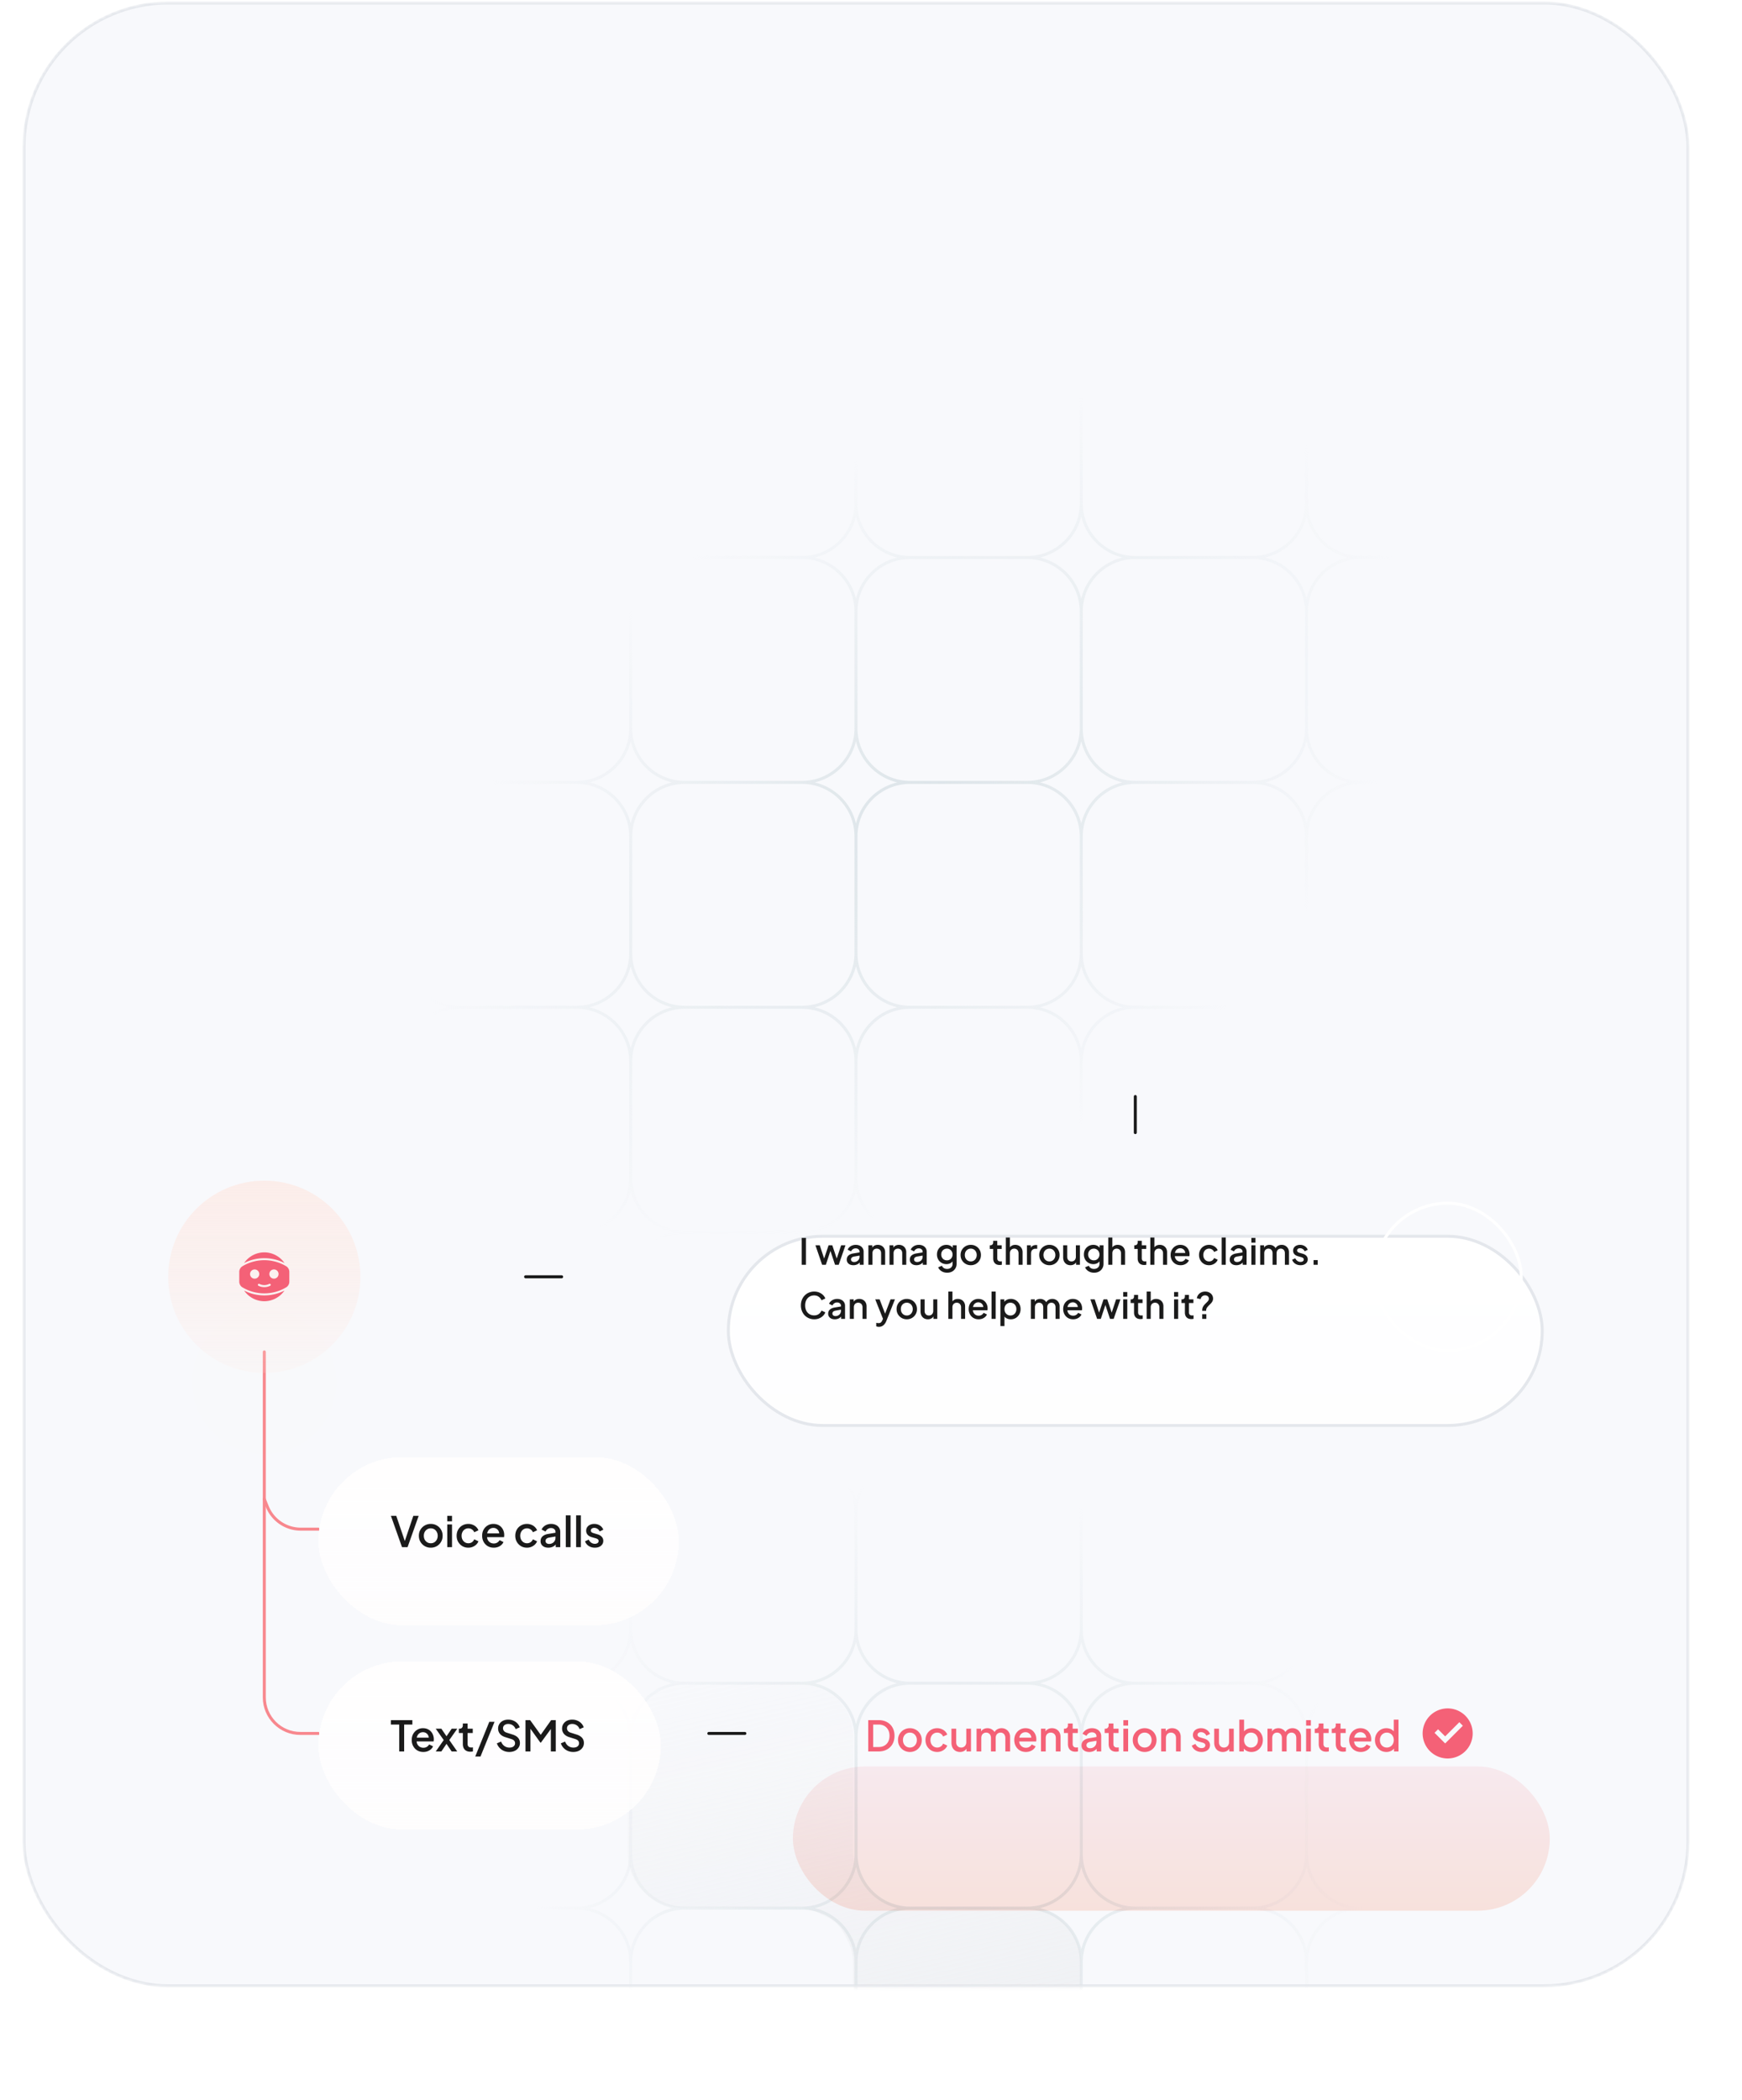 <svg xmlns="http://www.w3.org/2000/svg" xmlns:xlink="http://www.w3.org/1999/xlink" width="580" height="699" fill="none" viewBox="0 0 580 699"><mask id="a" width="556" height="662" x="7" y="0" maskUnits="userSpaceOnUse" style="mask-type:alpha"><rect width="554" height="660" x="8" y="1" fill="#F8F9FC" stroke="#E4E7EC" rx="48"/></mask><g mask="url(#a)"><rect width="554" height="660" x="8" y="1" fill="#F8F9FC" stroke="#E4E7EC" rx="48"/><path stroke="url(#b)" d="M603 410.571h39m-39 0c-9.941 0-18 8.044-18 17.966m18-17.966c-9.941 0-18-8.043-18-17.965m0 35.931v38.926m0-38.926c0-9.922-8.059-17.966-18-17.966m93 17.966v38.926m0-38.926c0-9.922-8.059-17.966-18-17.966m18 17.966c0-9.922 8.059-17.966 18-17.966m-36 0c9.941 0 18-8.043 18-17.965m-18 92.823h-39m39 0c9.941 0 18-8.044 18-17.966m-18 17.966c9.941 0 18 8.043 18 17.965m0-35.931c0 9.922 8.059 17.966 18 17.966m-75 0c-9.941 0-18-8.044-18-17.966m18 17.966c-9.941 0-18 8.043-18 17.965m0-35.931c0 9.922-8.059 17.966-18 17.966m18 17.965v38.926m0-38.926c0-9.922-8.059-17.965-18-17.965m93 17.965v38.926m0-38.926c0-9.922 8.059-17.965 18-17.965m-36 74.857h-39m39 0c9.941 0 18-8.044 18-17.966m-18 17.966c9.941 0 18 8.043 18 17.965m0-35.931c0 9.922 8.059 17.966 18 17.966m-75 0c-9.941 0-18-8.044-18-17.966m18 17.966c-9.941 0-18 8.043-18 17.965m0-35.931c0 9.922-8.059 17.966-18 17.966m18 17.965v38.926m0-38.926c0-9.922-8.059-17.965-18-17.965m93 17.965v38.926m0-38.926c0-9.922 8.059-17.965 18-17.965m-36 74.857h-39m39 0c9.941 0 18-8.044 18-17.966m-18 17.966c9.941 0 18 8.043 18 17.966m0-35.932c0 9.922 8.059 17.966 18 17.966m-75 0c-9.941 0-18-8.044-18-17.966m18 17.966c-9.941 0-18 8.043-18 17.966m0-35.932c0 9.922-8.059 17.966-18 17.966m18 17.966v38.925m0-38.925c0-9.923-8.059-17.966-18-17.966m93 17.966v38.925m0-38.925c0-9.923 8.059-17.966 18-17.966m-18 56.891c0 9.922-8.059 17.966-18 17.966h-39c-9.941 0-18-8.044-18-17.966m75 0c0 9.922 8.059 17.966 18 17.966h39c9.941 0 18-8.044 18-17.966m-150 0c0 9.922-8.059 17.966-18 17.966h-39c-9.941 0-18-8.044-18-17.966m93-356.32h39m-39 0c-9.941 0-18 8.044-18 17.966m18-17.966c-9.941 0-18-8.043-18-17.965m0 35.931v38.926m0-38.926c0-9.922-8.059-17.966-18-17.966m93 17.966v38.926m0-38.926c0-9.922-8.059-17.966-18-17.966m18 17.966c0-9.922 8.059-17.966 18-17.966m-36 0c9.941 0 18-8.043 18-17.965m0 74.857c0 9.922 8.059 17.965 18 17.965m-93-17.965c0 9.922-8.059 17.965-18 17.965m36-149.714h39m-39 0c-9.941 0-18 8.044-18 17.966m18-17.966c-9.941 0-18-8.043-18-17.966m0 35.932v38.926m0-38.926c0-9.922-8.059-17.966-18-17.966m93 17.966v38.926m0-38.926c0-9.922-8.059-17.966-18-17.966m18 17.966c0-9.922 8.059-17.966 18-17.966m-36 0c9.941 0 18-8.043 18-17.966m0 74.858c0 9.922 8.059 17.965 18 17.965m-93-17.965c0 9.922-8.059 17.965-18 17.965m18-131.748v38.925m0-38.925c0-9.922 8.059-17.966 18-17.966h39c9.941 0 18 8.044 18 17.966m-75 0c0-9.922-8.059-17.966-18-17.966h-39c-9.941 0-18 8.044-18 17.966m150 0v38.925m0-38.925c0-9.922 8.059-17.966 18-17.966h39c9.941 0 18 8.044 18 17.966m-75 38.925c0 9.923 8.059 17.966 18 17.966m-93-17.966c0 9.923-8.059 17.966-18 17.966m-39 149.714h39m-39 0c-9.941 0-18 8.044-18 17.966m18-17.966c-9.941 0-18-8.043-18-17.965m0 35.931v38.926m0-38.926c0-9.922-8.059-17.966-18-17.966m75 74.858h-39m0 0c-9.941 0-18-8.044-18-17.966m18 17.966c-9.941 0-18 8.043-18 17.965m0-35.931c0 9.922-8.059 17.966-18 17.966m18 17.965v38.926m0-38.926c0-9.922-8.059-17.965-18-17.965m75 74.857h-39m0 0c-9.941 0-18-8.044-18-17.966m18 17.966c-9.941 0-18 8.043-18 17.965m0-35.931c0 9.922-8.059 17.966-18 17.966m18 17.965v38.926m0-38.926c0-9.922-8.059-17.965-18-17.965m75 74.857h-39m0 0c-9.941 0-18-8.044-18-17.966m18 17.966c-9.941 0-18 8.043-18 17.966m0-35.932c0 9.922-8.059 17.966-18 17.966m18 17.966v38.925m0-38.925c0-9.923-8.059-17.966-18-17.966m18 56.891c0 9.922-8.059 17.966-18 17.966h-39c-9.941 0-18-8.044-18-17.966m93-356.32h39m-39 0c-9.941 0-18 8.044-18 17.966m18-17.966c-9.941 0-18-8.043-18-17.965m0 35.931v38.926m0-38.926c0-9.922-8.059-17.966-18-17.966m18 56.892c0 9.922-8.059 17.965-18 17.965m36-149.714h39m-39 0c-9.941 0-18 8.044-18 17.966m18-17.966c-9.941 0-18-8.043-18-17.966m0 35.932v38.926m0-38.926c0-9.922-8.059-17.966-18-17.966m18 56.892c0 9.922-8.059 17.965-18 17.965m18-131.748v38.925m0-38.925c0-9.922-8.059-17.966-18-17.966h-39c-9.941 0-18 8.044-18 17.966m75 38.925c0 9.923-8.059 17.966-18 17.966m-39 149.714h39m-39 0c-9.941 0-18 8.044-18 17.966m18-17.966c-9.941 0-18-8.043-18-17.965m0 35.931v38.926m0-38.926c0-9.922-8.059-17.966-18-17.966m75 74.858h-39m0 0c-9.941 0-18-8.044-18-17.966m18 17.966c-9.941 0-18 8.043-18 17.965m0-35.931c0 9.922-8.059 17.966-18 17.966m18 17.965v38.926m0-38.926c0-9.922-8.059-17.965-18-17.965m75 74.857h-39m0 0c-9.941 0-18-8.044-18-17.966m18 17.966c-9.941 0-18 8.043-18 17.965m0-35.931c0 9.922-8.059 17.966-18 17.966m18 17.965v38.926m0-38.926c0-9.922-8.059-17.965-18-17.965m75 74.857h-39m0 0c-9.941 0-18-8.044-18-17.966m18 17.966c-9.941 0-18 8.043-18 17.966m0-35.932c0 9.922-8.059 17.966-18 17.966m18 17.966v38.925m0-38.925c0-9.923-8.059-17.966-18-17.966m18 56.891c0 9.922-8.059 17.966-18 17.966h-39c-9.941 0-18-8.044-18-17.966m93-356.32h39m-39 0c-9.941 0-18 8.044-18 17.966m18-17.966c-9.941 0-18-8.043-18-17.965m0 35.931v38.926m0-38.926c0-9.922-8.059-17.966-18-17.966m18 56.892c0 9.922-8.059 17.965-18 17.965m36-149.714h39m-39 0c-9.941 0-18 8.044-18 17.966m18-17.966c-9.941 0-18-8.043-18-17.966m0 35.932v38.926m0-38.926c0-9.922-8.059-17.966-18-17.966m18 56.892c0 9.922-8.059 17.965-18 17.965m18-131.748v38.925m0-38.925c0-9.922-8.059-17.966-18-17.966h-39c-9.941 0-18 8.044-18 17.966m75 38.925c0 9.923-8.059 17.966-18 17.966m-39 149.714h39m-39 0c-9.941 0-18 8.044-18 17.966m18-17.966c-9.941 0-18-8.043-18-17.965m0 35.931v38.926m0-38.926c0-9.922-8.059-17.966-18-17.966m75 74.858h-39m0 0c-9.941 0-18-8.044-18-17.966m18 17.966c-9.941 0-18 8.043-18 17.965m0-35.931c0 9.922-8.059 17.966-18 17.966m18 17.965v38.926m0-38.926c0-9.922-8.059-17.965-18-17.965m75 74.857h-39m0 0c-9.941 0-18-8.044-18-17.966m18 17.966c-9.941 0-18 8.043-18 17.965m0-35.931c0 9.922-8.059 17.966-18 17.966m18 17.965v38.926m0-38.926c0-9.922-8.059-17.965-18-17.965m75 74.857h-39m0 0c-9.941 0-18-8.044-18-17.966m18 17.966c-9.941 0-18 8.043-18 17.966m0-35.932c0 9.922-8.059 17.966-18 17.966m18 17.966v38.925m0-38.925c0-9.923-8.059-17.966-18-17.966m18 56.891c0 9.922-8.059 17.966-18 17.966h-39c-9.941 0-18-8.044-18-17.966m93-356.32h39m-39 0c-9.941 0-18 8.044-18 17.966m18-17.966c-9.941 0-18-8.043-18-17.965m0 35.931v38.926m0-38.926c0-9.922-8.059-17.966-18-17.966m18 56.892c0 9.922-8.059 17.965-18 17.965m36-149.714h39m-39 0c-9.941 0-18 8.044-18 17.966m18-17.966c-9.941 0-18-8.043-18-17.966m0 35.932v38.926m0-38.926c0-9.922-8.059-17.966-18-17.966m18 56.892c0 9.922-8.059 17.965-18 17.965m18-131.748v38.925m0-38.925c0-9.922-8.059-17.966-18-17.966h-39c-9.941 0-18 8.044-18 17.966m75 38.925c0 9.923-8.059 17.966-18 17.966m-39 149.714h39m-39 0c-9.941 0-18 8.044-18 17.966m18-17.966c-9.941 0-18-8.043-18-17.965m0 35.931v38.926m0-38.926c0-9.922-8.059-17.966-18-17.966m75 74.858h-39m0 0c-9.941 0-18-8.044-18-17.966m18 17.966c-9.941 0-18 8.043-18 17.965m0-35.931c0 9.922-8.059 17.966-18 17.966m18 17.965v38.926m0-38.926c0-9.922-8.059-17.965-18-17.965m75 74.857h-39m0 0c-9.941 0-18-8.044-18-17.966m18 17.966c-9.941 0-18 8.043-18 17.965m0-35.931c0 9.922-8.059 17.966-18 17.966m18 17.965v38.926m0-38.926c0-9.922-8.059-17.965-18-17.965m75 74.857h-39m0 0c-9.941 0-18-8.044-18-17.966m18 17.966c-9.941 0-18 8.043-18 17.966m0-35.932c0 9.922-8.059 17.966-18 17.966m18 17.966v38.925m0-38.925c0-9.923-8.059-17.966-18-17.966m18 56.891c0 9.922-8.059 17.966-18 17.966h-39c-9.941 0-18-8.044-18-17.966m93-356.32h39m-39 0c-9.941 0-18 8.044-18 17.966m18-17.966c-9.941 0-18-8.043-18-17.965m0 35.931v38.926m0-38.926c0-9.922-8.059-17.966-18-17.966m18 56.892c0 9.922-8.059 17.965-18 17.965m36-149.714h39m-39 0c-9.941 0-18 8.044-18 17.966m18-17.966c-9.941 0-18-8.043-18-17.966m0 35.932v38.926m0-38.926c0-9.922-8.059-17.966-18-17.966m18 56.892c0 9.922-8.059 17.965-18 17.965m18-131.748v38.925m0-38.925c0-9.922-8.059-17.966-18-17.966h-39c-9.941 0-18 8.044-18 17.966m75 38.925c0 9.923-8.059 17.966-18 17.966m411 149.714h39m18 17.966v38.926m0-38.926c0-9.922-8.059-17.966-18-17.966m18 17.966c0-9.922 8.059-17.966 18-17.966m-36 0c9.941 0 18-8.043 18-17.965m-18 92.823h-39m39 0c9.941 0 18-8.044 18-17.966m-18 17.966c9.941 0 18 8.043 18 17.965m0-35.931c0 9.922 8.059 17.966 18 17.966m-18 17.965v38.926m0-38.926c0-9.922 8.059-17.965 18-17.965m-36 74.857h-39m39 0c9.941 0 18-8.044 18-17.966m-18 17.966c9.941 0 18 8.043 18 17.965m0-35.931c0 9.922 8.059 17.966 18 17.966m-18 17.965v38.926m0-38.926c0-9.922 8.059-17.965 18-17.965m-36 74.857h-39m39 0c9.941 0 18-8.044 18-17.966m-18 17.966c9.941 0 18 8.043 18 17.966m0-35.932c0 9.922 8.059 17.966 18 17.966m-18 17.966v38.925m0-38.925c0-9.923 8.059-17.966 18-17.966m-18 56.891c0 9.922 8.059 17.966 18 17.966h39c9.941 0 18-8.044 18-17.966v-38.925c0-9.923-8.059-17.966-18-17.966M678 335.714h39m18 17.966v38.926m0-38.926c0-9.922-8.059-17.966-18-17.966m18 17.966c0-9.922 8.059-17.966 18-17.966m-36 0c9.941 0 18-8.043 18-17.965m0 74.857c0 9.922 8.059 17.965 18 17.965m-75-149.714h39m18 17.966v38.926m0-38.926c0-9.922-8.059-17.966-18-17.966m18 17.966c0-9.922 8.059-17.966 18-17.966m-36 0c9.941 0 18-8.043 18-17.966m0 74.858c0 9.922 8.059 17.965 18 17.965m-18-131.748v38.925m0-38.925c0-9.922 8.059-17.966 18-17.966h39c9.941 0 18 8.044 18 17.966v38.925c0 9.923-8.059 17.966-18 17.966m-57-17.966c0 9.923 8.059 17.966 18 17.966m0 149.714h39m0 0c9.941 0 18 8.044 18 17.966v38.926c0 9.922-8.059 17.966-18 17.966m0-74.858c9.941 0 18-8.043 18-17.965V353.68c0-9.922-8.059-17.966-18-17.966m0 149.715h-39m39 0c9.941 0 18 8.043 18 17.965v38.926c0 9.922-8.059 17.966-18 17.966m0 0h-39m39 0c9.941 0 18 8.043 18 17.965v38.926c0 9.922-8.059 17.966-18 17.966m0 0h-39m0-299.429h39m0 0c9.941 0 18-8.043 18-17.965v-38.926c0-9.922-8.059-17.966-18-17.966m-39 0h39M78 410.571h39m-39 0c-9.941 0-18 8.044-18 17.966m18-17.966c-9.941 0-18-8.043-18-17.965m0 35.931v38.926m0-38.926c0-9.922-8.059-17.966-18-17.966m93 17.966v38.926m0-38.926c0-9.922-8.059-17.966-18-17.966m18 17.966c0-9.922 8.059-17.966 18-17.966m-36 0c9.941 0 18-8.043 18-17.965m-18 92.823H78m39 0c9.941 0 18-8.044 18-17.966m-18 17.966c9.941 0 18 8.043 18 17.965m0-35.931c0 9.922 8.059 17.966 18 17.966m-75 0c-9.941 0-18-8.044-18-17.966m18 17.966c-9.941 0-18 8.043-18 17.965m0-35.931c0 9.922-8.059 17.966-18 17.966m18 17.965v38.926m0-38.926c0-9.922-8.059-17.965-18-17.965m93 17.965v38.926m0-38.926c0-9.922 8.059-17.965 18-17.965m-36 74.857H78m39 0c9.941 0 18-8.044 18-17.966m-18 17.966c9.941 0 18 8.043 18 17.965m0-35.931c0 9.922 8.059 17.966 18 17.966m-75 0c-9.941 0-18-8.044-18-17.966m18 17.966c-9.941 0-18 8.043-18 17.965m0-35.931c0 9.922-8.059 17.966-18 17.966m18 17.965v38.926m0-38.926c0-9.922-8.059-17.965-18-17.965m93 17.965v38.926m0-38.926c0-9.922 8.059-17.965 18-17.965m-36 74.857H78m39 0c9.941 0 18-8.044 18-17.966m-18 17.966c9.941 0 18 8.043 18 17.966m0-35.932c0 9.922 8.059 17.966 18 17.966m-75 0c-9.941 0-18-8.044-18-17.966m18 17.966c-9.941 0-18 8.043-18 17.966m0-35.932c0 9.922-8.059 17.966-18 17.966m18 17.966v38.925m0-38.925c0-9.923-8.059-17.966-18-17.966m93 17.966v38.925m0-38.925c0-9.923 8.059-17.966 18-17.966m-18 56.891c0 9.922-8.059 17.966-18 17.966H78c-9.941 0-18-8.044-18-17.966m75 0c0 9.922 8.059 17.966 18 17.966h39c9.941 0 18-8.044 18-17.966m-150 0C60 701.956 51.941 710 42 710H3c-9.941 0-18-8.044-18-17.966m93-356.32h39m-39 0c-9.941 0-18 8.044-18 17.966m18-17.966c-9.941 0-18-8.043-18-17.965m0 35.931v38.926m0-38.926c0-9.922-8.059-17.966-18-17.966m93 17.966v38.926m0-38.926c0-9.922-8.059-17.966-18-17.966m18 17.966c0-9.922 8.059-17.966 18-17.966m-36 0c9.941 0 18-8.043 18-17.965m0 74.857c0 9.922 8.059 17.965 18 17.965m-93-17.965c0 9.922-8.059 17.965-18 17.965m36-149.714h39m-39 0c-9.941 0-18 8.044-18 17.966m18-17.966c-9.941 0-18-8.043-18-17.966m0 35.932v38.926m0-38.926c0-9.922-8.059-17.966-18-17.966m93 17.966v38.926m0-38.926c0-9.922-8.059-17.966-18-17.966m18 17.966c0-9.922 8.059-17.966 18-17.966m-36 0c9.941 0 18-8.043 18-17.966m0 74.858c0 9.922 8.059 17.965 18 17.965m-93-17.965c0 9.922-8.059 17.965-18 17.965m18-131.748v38.925m0-38.925C60 194.044 68.059 186 78 186h39c9.941 0 18 8.044 18 17.966m-75 0C60 194.044 51.941 186 42 186H3c-9.941 0-18 8.044-18 17.966m150 0v38.925m0-38.925c0-9.922 8.059-17.966 18-17.966h39c9.941 0 18 8.044 18 17.966m-75 38.925c0 9.923 8.059 17.966 18 17.966m-93-17.966c0 9.923-8.059 17.966-18 17.966M3 410.571h39m-39 0c-9.941 0-18 8.044-18 17.966m18-17.966c-9.941 0-18-8.043-18-17.965m0 35.931v38.926m0-38.926c0-9.922-8.059-17.966-18-17.966m75 74.858H3m0 0c-9.941 0-18-8.044-18-17.966m18 17.966c-9.941 0-18 8.043-18 17.965m0-35.931c0 9.922-8.059 17.966-18 17.966m18 17.965v38.926m0-38.926c0-9.922-8.059-17.965-18-17.965m75 74.857H3m0 0c-9.941 0-18-8.044-18-17.966m18 17.966c-9.941 0-18 8.043-18 17.965m0-35.931c0 9.922-8.059 17.966-18 17.966m18 17.965v38.926m0-38.926c0-9.922-8.059-17.965-18-17.965m75 74.857H3m0 0c-9.941 0-18-8.044-18-17.966m18 17.966c-9.941 0-18 8.043-18 17.966m0-35.932c0 9.922-8.059 17.966-18 17.966m18 17.966v38.925m0-38.925c0-9.923-8.059-17.966-18-17.966m18 56.891C-15 701.956-23.059 710-33 710h-39c-9.941 0-18-8.044-18-17.966m93-356.32h39m-39 0c-9.941 0-18 8.044-18 17.966m18-17.966c-9.941 0-18-8.043-18-17.965m0 35.931v38.926m0-38.926c0-9.922-8.059-17.966-18-17.966m18 56.892c0 9.922-8.059 17.965-18 17.965M3 260.857h39m-39 0c-9.941 0-18 8.044-18 17.966m18-17.966c-9.941 0-18-8.043-18-17.966m0 35.932v38.926m0-38.926c0-9.922-8.059-17.966-18-17.966m18 56.892c0 9.922-8.059 17.965-18 17.965m18-131.748v38.925m0-38.925C-15 194.044-23.059 186-33 186h-39c-9.941 0-18 8.044-18 17.966m75 38.925c0 9.923-8.059 17.966-18 17.966m-39 149.714h39m-39 0c-9.941 0-18 8.044-18 17.966m18-17.966c-9.941 0-18-8.043-18-17.965m0 35.931v38.926m0-38.926c0-9.922-8.059-17.966-18-17.966m75 74.858h-39m0 0c-9.941 0-18-8.044-18-17.966m18 17.966c-9.941 0-18 8.043-18 17.965m0-35.931c0 9.922-8.059 17.966-18 17.966m18 17.965v38.926m0-38.926c0-9.922-8.059-17.965-18-17.965m75 74.857h-39m0 0c-9.941 0-18-8.044-18-17.966m18 17.966c-9.941 0-18 8.043-18 17.965m0-35.931c0 9.922-8.059 17.966-18 17.966m18 17.965v38.926m0-38.926c0-9.922-8.059-17.965-18-17.965m75 74.857h-39m0 0c-9.941 0-18-8.044-18-17.966m18 17.966c-9.941 0-18 8.043-18 17.966m0-35.932c0 9.922-8.059 17.966-18 17.966m18 17.966v38.925m0-38.925c0-9.923-8.059-17.966-18-17.966m18 56.891c0 9.922-8.059 17.966-18 17.966h-39c-9.941 0-18-8.044-18-17.966m93-356.32h39m-39 0c-9.941 0-18 8.044-18 17.966m18-17.966c-9.941 0-18-8.043-18-17.965m0 35.931v38.926m0-38.926c0-9.922-8.059-17.966-18-17.966m18 56.892c0 9.922-8.059 17.965-18 17.965m36-149.714h39m-39 0c-9.941 0-18 8.044-18 17.966m18-17.966c-9.941 0-18-8.043-18-17.966m0 35.932v38.926m0-38.926c0-9.922-8.059-17.966-18-17.966m18 56.892c0 9.922-8.059 17.965-18 17.965m18-131.748v38.925m0-38.925c0-9.922-8.059-17.966-18-17.966h-39c-9.941 0-18 8.044-18 17.966m75 38.925c0 9.923-8.059 17.966-18 17.966m-39 149.714h39m-39 0c-9.941 0-18 8.044-18 17.966m18-17.966c-9.941 0-18-8.043-18-17.965m0 35.931v38.926m0-38.926c0-9.922-8.059-17.966-18-17.966m75 74.858h-39m0 0c-9.941 0-18-8.044-18-17.966m18 17.966c-9.941 0-18 8.043-18 17.965m0-35.931c0 9.922-8.059 17.966-18 17.966m18 17.965v38.926m0-38.926c0-9.922-8.059-17.965-18-17.965m75 74.857h-39m0 0c-9.941 0-18-8.044-18-17.966m18 17.966c-9.941 0-18 8.043-18 17.965m0-35.931c0 9.922-8.059 17.966-18 17.966m18 17.965v38.926m0-38.926c0-9.922-8.059-17.965-18-17.965m75 74.857h-39m0 0c-9.941 0-18-8.044-18-17.966m18 17.966c-9.941 0-18 8.043-18 17.966m0-35.932c0 9.922-8.059 17.966-18 17.966m18 17.966v38.925m0-38.925c0-9.923-8.059-17.966-18-17.966m18 56.891c0 9.922-8.059 17.966-18 17.966h-39c-9.941 0-18-8.044-18-17.966v-38.925c0-9.923 8.059-17.966 18-17.966m75-299.429h39m-39 0c-9.941 0-18 8.044-18 17.966m18-17.966c-9.941 0-18-8.043-18-17.965m0 35.931v38.926m0-38.926c0-9.922-8.059-17.966-18-17.966m18 56.892c0 9.922-8.059 17.965-18 17.965m36-149.714h39m-39 0c-9.941 0-18 8.044-18 17.966m18-17.966c-9.941 0-18-8.043-18-17.966m0 35.932v38.926m0-38.926c0-9.922-8.059-17.966-18-17.966m18 56.892c0 9.922-8.059 17.965-18 17.965m18-131.748v38.925m0-38.925c0-9.922-8.059-17.966-18-17.966h-39c-9.941 0-18 8.044-18 17.966v38.925c0 9.923 8.059 17.966 18 17.966m57-17.966c0 9.923-8.059 17.966-18 17.966m-39 149.714h39m-39 0c-9.941 0-18 8.044-18 17.966v38.926c0 9.922 8.059 17.966 18 17.966m0-74.858c-9.941 0-18-8.043-18-17.965V353.68c0-9.922 8.059-17.966 18-17.966m39 149.715h-39m0 0c-9.941 0-18 8.043-18 17.965v38.926c0 9.922 8.059 17.966 18 17.966m39 0h-39m0 0c-9.941 0-18 8.043-18 17.965v38.926c0 9.922 8.059 17.966 18 17.966m39 0h-39m0-299.429h39m-39 0c-9.941 0-18-8.043-18-17.965v-38.926c0-9.922 8.059-17.966 18-17.966m0 0h39m336 149.714h39m18 17.966v38.926m0-38.926c0-9.922-8.059-17.966-18-17.966m18 17.966c0-9.922 8.059-17.966 18-17.966m-36 0c9.941 0 18-8.043 18-17.965m-18 92.823h-39m39 0c9.941 0 18-8.044 18-17.966m-18 17.966c9.941 0 18 8.043 18 17.965m0-35.931c0 9.922 8.059 17.966 18 17.966m-18 17.965v38.926m0-38.926c0-9.922 8.059-17.965 18-17.965m-36 74.857h-39m39 0c9.941 0 18-8.044 18-17.966m-18 17.966c9.941 0 18 8.043 18 17.965m0-35.931c0 9.922 8.059 17.966 18 17.966m-18 17.965v38.926m0-38.926c0-9.922 8.059-17.965 18-17.965m-36 74.857h-39m39 0c9.941 0 18-8.044 18-17.966m-18 17.966c9.941 0 18 8.043 18 17.966m0-35.932c0 9.922 8.059 17.966 18 17.966m-18 17.966v38.925m0-38.925c0-9.923 8.059-17.966 18-17.966m-75-299.429h39m18 17.966v38.926m0-38.926c0-9.922-8.059-17.966-18-17.966m18 17.966c0-9.922 8.059-17.966 18-17.966m-36 0c9.941 0 18-8.043 18-17.965m0 74.857c0 9.922 8.059 17.965 18 17.965m-75-149.714h39m18 17.966v38.926m0-38.926c0-9.922-8.059-17.966-18-17.966m18 17.966c0-9.922 8.059-17.966 18-17.966m-36 0c9.941 0 18-8.043 18-17.966m0 74.858c0 9.922 8.059 17.965 18 17.965m-18-131.748v38.925m0 0c0 9.923 8.059 17.966 18 17.966m0 149.714h39m0 74.858h-39m39 74.857h-39m39 74.857h-39m0-299.429h39m-39-74.857h39"/><path stroke="url(#c)" d="M603 185.571h39m-39 0c-9.941 0-18 8.044-18 17.966m18-17.966c-9.941 0-18-8.043-18-17.965m0 35.931v38.926m0-38.926c0-9.922-8.059-17.966-18-17.966m93 17.966v38.926m0-38.926c0-9.922-8.059-17.966-18-17.966m18 17.966c0-9.922 8.059-17.966 18-17.966m-36 0c9.941 0 18-8.043 18-17.965m-18 92.823h-39m39 0c9.941 0 18-8.044 18-17.966m-18 17.966c9.941 0 18 8.043 18 17.965m0-35.931c0 9.922 8.059 17.966 18 17.966m-75 0c-9.941 0-18-8.044-18-17.966m18 17.966c-9.941 0-18 8.043-18 17.965m0-35.931c0 9.922-8.059 17.966-18 17.966m18 17.965v38.926m0-38.926c0-9.922-8.059-17.965-18-17.965m93 17.965v38.926m0-38.926c0-9.922 8.059-17.965 18-17.965m-36 74.857h-39m39 0c9.941 0 18-8.044 18-17.966m-18 17.966c9.941 0 18 8.043 18 17.965m0-35.931c0 9.922 8.059 17.966 18 17.966m-75 0c-9.941 0-18-8.044-18-17.966m18 17.966c-9.941 0-18 8.043-18 17.965m0-35.931c0 9.922-8.059 17.966-18 17.966m18 17.965v38.926m0-38.926c0-9.922-8.059-17.965-18-17.965m93 17.965v38.926m0-38.926c0-9.922 8.059-17.965 18-17.965m-36 74.857h-39m39 0c9.941 0 18-8.044 18-17.966m-18 17.966c9.941 0 18 8.043 18 17.966m0-35.932c0 9.922 8.059 17.966 18 17.966m-75 0c-9.941 0-18-8.044-18-17.966m18 17.966c-9.941 0-18 8.043-18 17.966m0-35.932c0 9.922-8.059 17.966-18 17.966m18 17.966v38.925m0-38.925c0-9.923-8.059-17.966-18-17.966m93 17.966v38.925m0-38.925c0-9.923 8.059-17.966 18-17.966m-18 56.891c0 9.922-8.059 17.966-18 17.966h-39c-9.941 0-18-8.044-18-17.966m75 0c0 9.922 8.059 17.966 18 17.966h39c9.941 0 18-8.044 18-17.966m-150 0c0 9.922-8.059 17.966-18 17.966h-39c-9.941 0-18-8.044-18-17.966m93-356.32h39m-39 0c-9.941 0-18 8.044-18 17.966m18-17.966c-9.941 0-18-8.043-18-17.965m0 35.931v38.926m0-38.926c0-9.922-8.059-17.966-18-17.966m93 17.966v38.926m0-38.926c0-9.922-8.059-17.966-18-17.966m18 17.966c0-9.922 8.059-17.966 18-17.966m-36 0c9.941 0 18-8.043 18-17.965m0 74.857c0 9.922 8.059 17.965 18 17.965m-93-17.965c0 9.922-8.059 17.965-18 17.965m36-149.714h39m-39 0c-9.941 0-18 8.044-18 17.966m18-17.966c-9.941 0-18-8.043-18-17.966m0 35.932v38.926m0-38.926c0-9.922-8.059-17.966-18-17.966m93 17.966v38.926m0-38.926c0-9.922-8.059-17.966-18-17.966m18 17.966c0-9.922 8.059-17.966 18-17.966m-36 0c9.941 0 18-8.043 18-17.966m0 74.858c0 9.922 8.059 17.965 18 17.965m-93-17.965c0 9.922-8.059 17.965-18 17.965m18-131.748V17.89m0-38.925C585-30.956 593.059-39 603-39h39c9.941 0 18 8.044 18 17.966m-75 0C585-30.956 576.941-39 567-39h-39c-9.941 0-18 8.044-18 17.966m150 0V17.89m0-38.925C660-30.956 668.059-39 678-39h39c9.941 0 18 8.044 18 17.966M660 17.89c0 9.923 8.059 17.966 18 17.966M585 17.89c0 9.923-8.059 17.966-18 17.966M528 185.57h39m-39 0c-9.941 0-18 8.044-18 17.966m18-17.966c-9.941 0-18-8.043-18-17.965m0 35.931v38.926m0-38.926c0-9.922-8.059-17.966-18-17.966m75 74.858h-39m0 0c-9.941 0-18-8.044-18-17.966m18 17.966c-9.941 0-18 8.043-18 17.965m0-35.931c0 9.922-8.059 17.966-18 17.966m18 17.965v38.926m0-38.926c0-9.922-8.059-17.965-18-17.965m75 74.857h-39m0 0c-9.941 0-18-8.044-18-17.966m18 17.966c-9.941 0-18 8.043-18 17.965m0-35.931c0 9.922-8.059 17.966-18 17.966m18 17.965v38.926m0-38.926c0-9.922-8.059-17.965-18-17.965m75 74.857h-39m0 0c-9.941 0-18-8.044-18-17.966m18 17.966c-9.941 0-18 8.043-18 17.966m0-35.932c0 9.922-8.059 17.966-18 17.966m18 17.966v38.925m0-38.925c0-9.923-8.059-17.966-18-17.966m18 56.891c0 9.922-8.059 17.966-18 17.966h-39c-9.941 0-18-8.044-18-17.966m93-356.32h39m-39 0c-9.941 0-18 8.044-18 17.966m18-17.966c-9.941 0-18-8.043-18-17.965m0 35.931v38.926m0-38.926c0-9.922-8.059-17.966-18-17.966m18 56.892c0 9.922-8.059 17.965-18 17.965m36-149.714h39m-39 0c-9.941 0-18 8.044-18 17.966m18-17.966c-9.941 0-18-8.043-18-17.966m0 35.932v38.926m0-38.926c0-9.922-8.059-17.966-18-17.966m18 56.892c0 9.922-8.059 17.965-18 17.965m18-131.748V17.89m0-38.925C510-30.956 501.941-39 492-39h-39c-9.941 0-18 8.044-18 17.966m75 38.925c0 9.923-8.059 17.966-18 17.966m-39 149.714h39m-39 0c-9.941 0-18 8.044-18 17.966m18-17.966c-9.941 0-18-8.043-18-17.965m0 35.931v38.926m0-38.926c0-9.922-8.059-17.966-18-17.966m75 74.858h-39m0 0c-9.941 0-18-8.044-18-17.966m18 17.966c-9.941 0-18 8.043-18 17.965m0-35.931c0 9.922-8.059 17.966-18 17.966m18 17.965v38.926m0-38.926c0-9.922-8.059-17.965-18-17.965m75 74.857h-39m0 0c-9.941 0-18-8.044-18-17.966m18 17.966c-9.941 0-18 8.043-18 17.965m0-35.931c0 9.922-8.059 17.966-18 17.966m18 17.965v38.926m0-38.926c0-9.922-8.059-17.965-18-17.965m75 74.857h-39m0 0c-9.941 0-18-8.044-18-17.966m18 17.966c-9.941 0-18 8.043-18 17.966m0-35.932c0 9.922-8.059 17.966-18 17.966m18 17.966v38.925m0-38.925c0-9.923-8.059-17.966-18-17.966m18 56.891c0 9.922-8.059 17.966-18 17.966h-39c-9.941 0-18-8.044-18-17.966m93-356.32h39m-39 0c-9.941 0-18 8.044-18 17.966m18-17.966c-9.941 0-18-8.043-18-17.965m0 35.931v38.926m0-38.926c0-9.922-8.059-17.966-18-17.966m18 56.892c0 9.922-8.059 17.965-18 17.965m36-149.714h39m-39 0c-9.941 0-18 8.044-18 17.966m18-17.966c-9.941 0-18-8.043-18-17.966m0 35.932v38.926m0-38.926c0-9.922-8.059-17.966-18-17.966m18 56.892c0 9.922-8.059 17.965-18 17.965m18-131.748V17.89m0-38.925C435-30.956 426.941-39 417-39h-39c-9.941 0-18 8.044-18 17.966m75 38.925c0 9.923-8.059 17.966-18 17.966m-39 149.714h39m-39 0c-9.941 0-18 8.044-18 17.966m18-17.966c-9.941 0-18-8.043-18-17.965m0 35.931v38.926m0-38.926c0-9.922-8.059-17.966-18-17.966m75 74.858h-39m0 0c-9.941 0-18-8.044-18-17.966m18 17.966c-9.941 0-18 8.043-18 17.965m0-35.931c0 9.922-8.059 17.966-18 17.966m18 17.965v38.926m0-38.926c0-9.922-8.059-17.965-18-17.965m75 74.857h-39m0 0c-9.941 0-18-8.044-18-17.966m18 17.966c-9.941 0-18 8.043-18 17.965m0-35.931c0 9.922-8.059 17.966-18 17.966m18 17.965v38.926m0-38.926c0-9.922-8.059-17.965-18-17.965m75 74.857h-39m0 0c-9.941 0-18-8.044-18-17.966m18 17.966c-9.941 0-18 8.043-18 17.966m0-35.932c0 9.922-8.059 17.966-18 17.966m18 17.966v38.925m0-38.925c0-9.923-8.059-17.966-18-17.966m18 56.891c0 9.922-8.059 17.966-18 17.966h-39c-9.941 0-18-8.044-18-17.966m93-356.32h39m-39 0c-9.941 0-18 8.044-18 17.966m18-17.966c-9.941 0-18-8.043-18-17.965m0 35.931v38.926m0-38.926c0-9.922-8.059-17.966-18-17.966m18 56.892c0 9.922-8.059 17.965-18 17.965m36-149.714h39m-39 0c-9.941 0-18 8.044-18 17.966m18-17.966c-9.941 0-18-8.043-18-17.966m0 35.932v38.926m0-38.926c0-9.922-8.059-17.966-18-17.966m18 56.892c0 9.922-8.059 17.965-18 17.965m18-131.748V17.89m0-38.925C360-30.956 351.941-39 342-39h-39c-9.941 0-18 8.044-18 17.966m75 38.925c0 9.923-8.059 17.966-18 17.966m-39 149.714h39m-39 0c-9.941 0-18 8.044-18 17.966m18-17.966c-9.941 0-18-8.043-18-17.965m0 35.931v38.926m0-38.926c0-9.922-8.059-17.966-18-17.966m75 74.858h-39m0 0c-9.941 0-18-8.044-18-17.966m18 17.966c-9.941 0-18 8.043-18 17.965m0-35.931c0 9.922-8.059 17.966-18 17.966m18 17.965v38.926m0-38.926c0-9.922-8.059-17.965-18-17.965m75 74.857h-39m0 0c-9.941 0-18-8.044-18-17.966m18 17.966c-9.941 0-18 8.043-18 17.965m0-35.931c0 9.922-8.059 17.966-18 17.966m18 17.965v38.926m0-38.926c0-9.922-8.059-17.965-18-17.965m75 74.857h-39m0 0c-9.941 0-18-8.044-18-17.966m18 17.966c-9.941 0-18 8.043-18 17.966m0-35.932c0 9.922-8.059 17.966-18 17.966m18 17.966v38.925m0-38.925c0-9.923-8.059-17.966-18-17.966m18 56.891c0 9.922-8.059 17.966-18 17.966h-39c-9.941 0-18-8.044-18-17.966m93-356.32h39m-39 0c-9.941 0-18 8.044-18 17.966m18-17.966c-9.941 0-18-8.043-18-17.965m0 35.931v38.926m0-38.926c0-9.922-8.059-17.966-18-17.966m18 56.892c0 9.922-8.059 17.965-18 17.965m36-149.714h39m-39 0c-9.941 0-18 8.044-18 17.966m18-17.966c-9.941 0-18-8.043-18-17.966m0 35.932v38.926m0-38.926c0-9.922-8.059-17.966-18-17.966m18 56.892c0 9.922-8.059 17.965-18 17.965m18-131.748V17.89m0-38.925C285-30.956 276.941-39 267-39h-39c-9.941 0-18 8.044-18 17.966m75 38.925c0 9.923-8.059 17.966-18 17.966m411 149.714h39m18 17.966v38.926m0-38.926c0-9.922-8.059-17.966-18-17.966m18 17.966c0-9.922 8.059-17.966 18-17.966m-36 0c9.941 0 18-8.043 18-17.965m-18 92.823h-39m39 0c9.941 0 18-8.044 18-17.966m-18 17.966c9.941 0 18 8.043 18 17.965m0-35.931c0 9.922 8.059 17.966 18 17.966m-18 17.965v38.926m0-38.926c0-9.922 8.059-17.965 18-17.965m-36 74.857h-39m39 0c9.941 0 18-8.044 18-17.966m-18 17.966c9.941 0 18 8.043 18 17.965m0-35.931c0 9.922 8.059 17.966 18 17.966m-18 17.965v38.926m0-38.926c0-9.922 8.059-17.965 18-17.965m-36 74.857h-39m39 0c9.941 0 18-8.044 18-17.966m-18 17.966c9.941 0 18 8.043 18 17.966m0-35.932c0 9.922 8.059 17.966 18 17.966m-18 17.966v38.925m0-38.925c0-9.923 8.059-17.966 18-17.966m-18 56.891c0 9.922 8.059 17.966 18 17.966h39c9.941 0 18-8.044 18-17.966v-38.925c0-9.923-8.059-17.966-18-17.966M678 110.714h39m18 17.966v38.926m0-38.926c0-9.922-8.059-17.966-18-17.966m18 17.966c0-9.922 8.059-17.966 18-17.966m-36 0c9.941 0 18-8.043 18-17.965m0 74.857c0 9.922 8.059 17.965 18 17.965M678 35.857h39m18 17.966v38.926m0-38.926c0-9.922-8.059-17.966-18-17.966m18 17.966c0-9.922 8.059-17.966 18-17.966m-36 0c9.941 0 18-8.043 18-17.966m0 74.858c0 9.922 8.059 17.965 18 17.965M735-21.034V17.89m0-38.925C735-30.956 743.059-39 753-39h39c9.941 0 18 8.044 18 17.966V17.89c0 9.923-8.059 17.966-18 17.966M735 17.89c0 9.923 8.059 17.966 18 17.966m0 149.714h39m0 0c9.941 0 18 8.044 18 17.966v38.926c0 9.922-8.059 17.966-18 17.966m0-74.858c9.941 0 18-8.043 18-17.965V128.68c0-9.922-8.059-17.966-18-17.966m0 149.715h-39m39 0c9.941 0 18 8.043 18 17.965v38.926c0 9.922-8.059 17.966-18 17.966m0 0h-39m39 0c9.941 0 18 8.043 18 17.965v38.926c0 9.922-8.059 17.966-18 17.966m0 0h-39m0-299.429h39m0 0c9.941 0 18-8.043 18-17.965V53.823c0-9.922-8.059-17.966-18-17.966m-39 0h39M78 185.571h39m-39 0c-9.941 0-18 8.044-18 17.966m18-17.966c-9.941 0-18-8.043-18-17.965m0 35.931v38.926m0-38.926c0-9.922-8.059-17.966-18-17.966m93 17.966v38.926m0-38.926c0-9.922-8.059-17.966-18-17.966m18 17.966c0-9.922 8.059-17.966 18-17.966m-36 0c9.941 0 18-8.043 18-17.965m-18 92.823H78m39 0c9.941 0 18-8.044 18-17.966m-18 17.966c9.941 0 18 8.043 18 17.965m0-35.931c0 9.922 8.059 17.966 18 17.966m-75 0c-9.941 0-18-8.044-18-17.966m18 17.966c-9.941 0-18 8.043-18 17.965m0-35.931c0 9.922-8.059 17.966-18 17.966m18 17.965v38.926m0-38.926c0-9.922-8.059-17.965-18-17.965m93 17.965v38.926m0-38.926c0-9.922 8.059-17.965 18-17.965m-36 74.857H78m39 0c9.941 0 18-8.044 18-17.966m-18 17.966c9.941 0 18 8.043 18 17.965m0-35.931c0 9.922 8.059 17.966 18 17.966m-75 0c-9.941 0-18-8.044-18-17.966m18 17.966c-9.941 0-18 8.043-18 17.965m0-35.931c0 9.922-8.059 17.966-18 17.966m18 17.965v38.926m0-38.926c0-9.922-8.059-17.965-18-17.965m93 17.965v38.926m0-38.926c0-9.922 8.059-17.965 18-17.965m-36 74.857H78m39 0c9.941 0 18-8.044 18-17.966m-18 17.966c9.941 0 18 8.043 18 17.966m0-35.932c0 9.922 8.059 17.966 18 17.966m-75 0c-9.941 0-18-8.044-18-17.966m18 17.966c-9.941 0-18 8.043-18 17.966m0-35.932c0 9.922-8.059 17.966-18 17.966m18 17.966v38.925m0-38.925c0-9.923-8.059-17.966-18-17.966m93 17.966v38.925m0-38.925c0-9.923 8.059-17.966 18-17.966m-18 56.891c0 9.922-8.059 17.966-18 17.966H78c-9.941 0-18-8.044-18-17.966m75 0c0 9.922 8.059 17.966 18 17.966h39c9.941 0 18-8.044 18-17.966m-150 0C60 476.956 51.941 485 42 485H3c-9.941 0-18-8.044-18-17.966m93-356.32h39m-39 0c-9.941 0-18 8.044-18 17.966m18-17.966c-9.941 0-18-8.043-18-17.965m0 35.931v38.926m0-38.926c0-9.922-8.059-17.966-18-17.966m93 17.966v38.926m0-38.926c0-9.922-8.059-17.966-18-17.966m18 17.966c0-9.922 8.059-17.966 18-17.966m-36 0c9.941 0 18-8.043 18-17.965m0 74.857c0 9.922 8.059 17.965 18 17.965m-93-17.965c0 9.922-8.059 17.965-18 17.965M78 35.857h39m-39 0c-9.941 0-18 8.044-18 17.966m18-17.966c-9.941 0-18-8.043-18-17.966m0 35.932v38.926m0-38.926c0-9.922-8.059-17.966-18-17.966m93 17.966v38.926m0-38.926c0-9.922-8.059-17.966-18-17.966m18 17.966c0-9.922 8.059-17.966 18-17.966m-36 0c9.941 0 18-8.043 18-17.966m0 74.858c0 9.922 8.059 17.965 18 17.965M60 92.749c0 9.922-8.059 17.965-18 17.965M60-21.034V17.89m0-38.925C60-30.956 68.059-39 78-39h39c9.941 0 18 8.044 18 17.966m-75 0C60-30.956 51.941-39 42-39H3c-9.941 0-18 8.044-18 17.966m150 0V17.89m0-38.925C135-30.956 143.059-39 153-39h39c9.941 0 18 8.044 18 17.966M135 17.89c0 9.923 8.059 17.966 18 17.966M60 17.891c0 9.923-8.059 17.966-18 17.966M3 185.571h39m-39 0c-9.941 0-18 8.044-18 17.966m18-17.966c-9.941 0-18-8.043-18-17.965m0 35.931v38.926m0-38.926c0-9.922-8.059-17.966-18-17.966m75 74.858H3m0 0c-9.941 0-18-8.044-18-17.966m18 17.966c-9.941 0-18 8.043-18 17.965m0-35.931c0 9.922-8.059 17.966-18 17.966m18 17.965v38.926m0-38.926c0-9.922-8.059-17.965-18-17.965m75 74.857H3m0 0c-9.941 0-18-8.044-18-17.966m18 17.966c-9.941 0-18 8.043-18 17.965m0-35.931c0 9.922-8.059 17.966-18 17.966m18 17.965v38.926m0-38.926c0-9.922-8.059-17.965-18-17.965m75 74.857H3m0 0c-9.941 0-18-8.044-18-17.966m18 17.966c-9.941 0-18 8.043-18 17.966m0-35.932c0 9.922-8.059 17.966-18 17.966m18 17.966v38.925m0-38.925c0-9.923-8.059-17.966-18-17.966m18 56.891C-15 476.956-23.059 485-33 485h-39c-9.941 0-18-8.044-18-17.966m93-356.32h39m-39 0c-9.941 0-18 8.044-18 17.966m18-17.966c-9.941 0-18-8.043-18-17.965m0 35.931v38.926m0-38.926c0-9.922-8.059-17.966-18-17.966m18 56.892c0 9.922-8.059 17.965-18 17.965M3 35.857h39m-39 0c-9.941 0-18 8.044-18 17.966M3 35.857c-9.941 0-18-8.043-18-17.966m0 35.932v38.926m0-38.926c0-9.922-8.059-17.966-18-17.966m18 56.892c0 9.922-8.059 17.965-18 17.965m18-131.748V17.89m0-38.925C-15-30.956-23.059-39-33-39h-39c-9.941 0-18 8.044-18 17.966m75 38.925c0 9.923-8.059 17.966-18 17.966m-39 149.714h39m-39 0c-9.941 0-18 8.044-18 17.966m18-17.966c-9.941 0-18-8.043-18-17.965m0 35.931v38.926m0-38.926c0-9.922-8.059-17.966-18-17.966m75 74.858h-39m0 0c-9.941 0-18-8.044-18-17.966m18 17.966c-9.941 0-18 8.043-18 17.965m0-35.931c0 9.922-8.059 17.966-18 17.966m18 17.965v38.926m0-38.926c0-9.922-8.059-17.965-18-17.965m75 74.857h-39m0 0c-9.941 0-18-8.044-18-17.966m18 17.966c-9.941 0-18 8.043-18 17.965m0-35.931c0 9.922-8.059 17.966-18 17.966m18 17.965v38.926m0-38.926c0-9.922-8.059-17.965-18-17.965m75 74.857h-39m0 0c-9.941 0-18-8.044-18-17.966m18 17.966c-9.941 0-18 8.043-18 17.966m0-35.932c0 9.922-8.059 17.966-18 17.966m18 17.966v38.925m0-38.925c0-9.923-8.059-17.966-18-17.966m18 56.891c0 9.922-8.059 17.966-18 17.966h-39c-9.941 0-18-8.044-18-17.966m93-356.32h39m-39 0c-9.941 0-18 8.044-18 17.966m18-17.966c-9.941 0-18-8.043-18-17.965m0 35.931v38.926m0-38.926c0-9.922-8.059-17.966-18-17.966m18 56.892c0 9.922-8.059 17.965-18 17.965m36-149.714h39m-39 0c-9.941 0-18 8.044-18 17.966m18-17.966c-9.941 0-18-8.043-18-17.966m0 35.932v38.926m0-38.926c0-9.922-8.059-17.966-18-17.966m18 56.892c0 9.922-8.059 17.965-18 17.965m18-131.748V17.89m0-38.925C-90-30.956-98.059-39-108-39h-39c-9.941 0-18 8.044-18 17.966m75 38.925c0 9.923-8.059 17.966-18 17.966m-39 149.714h39m-39 0c-9.941 0-18 8.044-18 17.966m18-17.966c-9.941 0-18-8.043-18-17.965m0 35.931v38.926m0-38.926c0-9.922-8.059-17.966-18-17.966m75 74.858h-39m0 0c-9.941 0-18-8.044-18-17.966m18 17.966c-9.941 0-18 8.043-18 17.965m0-35.931c0 9.922-8.059 17.966-18 17.966m18 17.965v38.926m0-38.926c0-9.922-8.059-17.965-18-17.965m75 74.857h-39m0 0c-9.941 0-18-8.044-18-17.966m18 17.966c-9.941 0-18 8.043-18 17.965m0-35.931c0 9.922-8.059 17.966-18 17.966m18 17.965v38.926m0-38.926c0-9.922-8.059-17.965-18-17.965m75 74.857h-39m0 0c-9.941 0-18-8.044-18-17.966m18 17.966c-9.941 0-18 8.043-18 17.966m0-35.932c0 9.922-8.059 17.966-18 17.966m18 17.966v38.925m0-38.925c0-9.923-8.059-17.966-18-17.966m18 56.891c0 9.922-8.059 17.966-18 17.966h-39c-9.941 0-18-8.044-18-17.966v-38.925c0-9.923 8.059-17.966 18-17.966m75-299.429h39m-39 0c-9.941 0-18 8.044-18 17.966m18-17.966c-9.941 0-18-8.043-18-17.965m0 35.931v38.926m0-38.926c0-9.922-8.059-17.966-18-17.966m18 56.892c0 9.922-8.059 17.965-18 17.965m36-149.714h39m-39 0c-9.941 0-18 8.044-18 17.966m18-17.966c-9.941 0-18-8.043-18-17.966m0 35.932v38.926m0-38.926c0-9.922-8.059-17.966-18-17.966m18 56.892c0 9.922-8.059 17.965-18 17.965m18-131.748V17.89m0-38.925C-165-30.956-173.059-39-183-39h-39c-9.941 0-18 8.044-18 17.966V17.89c0 9.923 8.059 17.966 18 17.966m57-17.966c0 9.923-8.059 17.966-18 17.966m-39 149.714h39m-39 0c-9.941 0-18 8.044-18 17.966v38.926c0 9.922 8.059 17.966 18 17.966m0-74.858c-9.941 0-18-8.043-18-17.965V128.68c0-9.922 8.059-17.966 18-17.966m39 149.715h-39m0 0c-9.941 0-18 8.043-18 17.965v38.926c0 9.922 8.059 17.966 18 17.966m39 0h-39m0 0c-9.941 0-18 8.043-18 17.965v38.926c0 9.922 8.059 17.966 18 17.966m39 0h-39m0-299.429h39m-39 0c-9.941 0-18-8.043-18-17.965V53.823c0-9.922 8.059-17.966 18-17.966m0 0h39m336 149.714h39m18 17.966v38.926m0-38.926c0-9.922-8.059-17.966-18-17.966m18 17.966c0-9.922 8.059-17.966 18-17.966m-36 0c9.941 0 18-8.043 18-17.965m-18 92.823h-39m39 0c9.941 0 18-8.044 18-17.966m-18 17.966c9.941 0 18 8.043 18 17.965m0-35.931c0 9.922 8.059 17.966 18 17.966m-18 17.965v38.926m0-38.926c0-9.922 8.059-17.965 18-17.965m-36 74.857h-39m39 0c9.941 0 18-8.044 18-17.966m-18 17.966c9.941 0 18 8.043 18 17.965m0-35.931c0 9.922 8.059 17.966 18 17.966m-18 17.965v38.926m0-38.926c0-9.922 8.059-17.965 18-17.965m-36 74.857h-39m39 0c9.941 0 18-8.044 18-17.966m-18 17.966c9.941 0 18 8.043 18 17.966m0-35.932c0 9.922 8.059 17.966 18 17.966m-18 17.966v38.925m0-38.925c0-9.923 8.059-17.966 18-17.966m-75-299.429h39m18 17.966v38.926m0-38.926c0-9.922-8.059-17.966-18-17.966m18 17.966c0-9.922 8.059-17.966 18-17.966m-36 0c9.941 0 18-8.043 18-17.965m0 74.857c0 9.922 8.059 17.965 18 17.965M153 35.857h39m18 17.966v38.926m0-38.926c0-9.922-8.059-17.966-18-17.966m18 17.966c0-9.922 8.059-17.966 18-17.966m-36 0c9.941 0 18-8.043 18-17.966m0 74.858c0 9.922 8.059 17.965 18 17.965M210-21.034V17.89m0 0c0 9.923 8.059 17.966 18 17.966m0 149.714h39m0 74.858h-39m39 74.857h-39m39 74.857h-39m0-299.429h39m-39-74.857h39"/><path fill="url(#d)" d="M265.88 560h-38.76c-10.007 0-18.12 8.113-18.12 18.12v38.76c0 10.007 8.113 18.12 18.12 18.12h37.602c2.813 0 5.588.655 8.104 1.913l2.854 1.427a11.999 11.999 0 0 1 5.123 4.905l.955 1.719a18.117 18.117 0 0 1 2.279 8.653l.318 39.409c.08 9.95 8.169 17.974 18.119 17.974h39.406c10.007 0 18.12-8.113 18.12-18.12v-39.76c0-10.007-8.113-18.12-18.12-18.12h-39.185a18.12 18.12 0 0 1-8.799-2.28l-1.651-.917a11.999 11.999 0 0 1-4.905-5.123l-1.427-2.854a18.122 18.122 0 0 1-1.913-8.104V578.12c0-10.007-8.113-18.12-18.12-18.12z" opacity=".64"/></g><path stroke="#F8888E" stroke-linecap="round" d="M88 450v115c0 6.627 5.373 12 12 12h6"/><path stroke="#F8888E" stroke-linecap="round" d="M106 509h-5.876a12 12 0 0 1-11.141-7.543L88 499"/><rect width="120" height="56" x="106" y="481" fill="url(#e)" filter="url(#f)" rx="28" shape-rendering="crispEdges"/><path fill="#1A1A1A" d="M133.85 515l-3.696-10.43h1.778l3.024 8.904h-.35l3.01-8.904h1.778L135.698 515h-1.848zm9.574.168a3.904 3.904 0 0 1-3.43-1.932c-.355-.597-.532-1.274-.532-2.03 0-.765.177-1.442.532-2.03a3.799 3.799 0 0 1 1.428-1.4 3.928 3.928 0 0 1 2.002-.518c.746 0 1.414.173 2.002.518a3.713 3.713 0 0 1 1.414 1.4c.354.588.532 1.265.532 2.03 0 .765-.178 1.447-.532 2.044a3.919 3.919 0 0 1-1.428 1.414 3.986 3.986 0 0 1-1.988.504zm0-1.47c.448 0 .844-.107 1.19-.322.345-.215.616-.509.812-.882.205-.383.308-.812.308-1.288s-.103-.901-.308-1.274a2.252 2.252 0 0 0-.812-.882 2.206 2.206 0 0 0-1.19-.322c-.439 0-.836.107-1.19.322a2.347 2.347 0 0 0-.826.882 2.698 2.698 0 0 0-.294 1.274c0 .476.098.905.294 1.288.205.373.48.667.826.882.354.215.751.322 1.19.322zm5.492 1.302v-7.574h1.582V515h-1.582zm0-8.61v-1.82h1.582v1.82h-1.582zm7.03 8.778c-.756 0-1.428-.173-2.016-.518a3.986 3.986 0 0 1-1.386-1.428c-.336-.597-.504-1.274-.504-2.03 0-.747.168-1.419.504-2.016a3.635 3.635 0 0 1 1.386-1.4c.588-.345 1.26-.518 2.016-.518.513 0 .994.093 1.442.28.448.177.835.425 1.162.742.336.317.583.686.742 1.106l-1.386.644a1.998 1.998 0 0 0-.77-.938 2.017 2.017 0 0 0-1.19-.364 2.153 2.153 0 0 0-1.96 1.204 2.698 2.698 0 0 0-.294 1.274c0 .476.098.905.294 1.288.196.373.462.667.798.882a2.15 2.15 0 0 0 1.162.322c.457 0 .854-.117 1.19-.35.345-.243.602-.565.77-.966l1.386.658c-.15.401-.392.765-.728 1.092a3.744 3.744 0 0 1-2.618 1.036zm8.448 0c-.756 0-1.428-.173-2.016-.518a3.77 3.77 0 0 1-1.358-1.428c-.327-.607-.49-1.283-.49-2.03 0-.765.163-1.442.49-2.03a3.758 3.758 0 0 1 1.344-1.386c.56-.345 1.195-.518 1.904-.518.569 0 1.078.098 1.526.294.448.196.826.467 1.134.812.308.336.541.723.7 1.162.168.439.252.905.252 1.4 0 .121-.005.247-.014.378a2.088 2.088 0 0 1-.056.364h-6.034v-1.26h5.138l-.756.574c.093-.457.061-.863-.098-1.218a1.805 1.805 0 0 0-.7-.854 1.86 1.86 0 0 0-1.092-.322c-.42 0-.793.107-1.12.322a1.99 1.99 0 0 0-.756.896c-.177.383-.247.849-.21 1.4-.047.513.023.961.21 1.344.196.383.467.681.812.896.355.215.756.322 1.204.322.457 0 .845-.103 1.162-.308.327-.205.583-.471.77-.798l1.288.63a2.745 2.745 0 0 1-.7.966c-.308.28-.681.504-1.12.672a4.043 4.043 0 0 1-1.414.238zm11.075 0c-.756 0-1.428-.173-2.016-.518a4.003 4.003 0 0 1-1.386-1.428c-.336-.597-.504-1.274-.504-2.03 0-.747.168-1.419.504-2.016a3.635 3.635 0 0 1 1.386-1.4c.588-.345 1.26-.518 2.016-.518.514 0 .994.093 1.442.28.448.177.836.425 1.162.742.336.317.584.686.742 1.106l-1.386.644a1.987 1.987 0 0 0-.77-.938 2.015 2.015 0 0 0-1.19-.364c-.429 0-.816.107-1.162.322a2.153 2.153 0 0 0-.798.882 2.698 2.698 0 0 0-.294 1.274c0 .476.098.905.294 1.288.196.373.462.667.798.882.346.215.733.322 1.162.322.458 0 .854-.117 1.19-.35.346-.243.602-.565.77-.966l1.386.658a2.955 2.955 0 0 1-.728 1.092 3.74 3.74 0 0 1-2.618 1.036zm7.092 0c-.513 0-.966-.089-1.358-.266a2.243 2.243 0 0 1-.896-.756 2.04 2.04 0 0 1-.322-1.148c0-.411.089-.779.266-1.106.187-.327.471-.602.854-.826.383-.224.863-.383 1.442-.476l2.632-.434v1.246l-2.324.406c-.42.075-.728.21-.924.406a.96.96 0 0 0-.294.728c0 .289.107.527.322.714.224.177.509.266.854.266.429 0 .803-.093 1.12-.28a1.99 1.99 0 0 0 .756-.742c.177-.317.266-.667.266-1.05v-1.946c0-.373-.14-.677-.42-.91-.271-.243-.635-.364-1.092-.364-.42 0-.789.112-1.106.336a1.947 1.947 0 0 0-.686.84l-1.316-.658c.14-.373.369-.7.686-.98a3.422 3.422 0 0 1 1.106-.672 3.877 3.877 0 0 1 1.358-.238c.597 0 1.125.112 1.582.336.467.224.826.537 1.078.938.261.392.392.849.392 1.372V515h-1.512v-1.372l.322.042a2.803 2.803 0 0 1-.686.798 2.95 2.95 0 0 1-.938.518 3.498 3.498 0 0 1-1.162.182zm5.826-.168v-10.598h1.582V515h-1.582zm3.432 0v-10.598h1.582V515h-1.582zm6.231.168c-.774 0-1.456-.191-2.044-.574a3.057 3.057 0 0 1-1.218-1.54l1.218-.574c.206.429.486.77.84 1.022a2.07 2.07 0 0 0 1.204.378c.374 0 .677-.084.91-.252a.8.8 0 0 0 .35-.686.635.635 0 0 0-.154-.448 1.14 1.14 0 0 0-.392-.294 2.066 2.066 0 0 0-.462-.168l-1.19-.336c-.653-.187-1.143-.467-1.47-.84a2.024 2.024 0 0 1-.476-1.33c0-.457.117-.854.35-1.19a2.28 2.28 0 0 1 .966-.798 3.31 3.31 0 0 1 1.386-.28c.691 0 1.307.173 1.848.518.542.336.924.807 1.148 1.414l-1.218.574a1.858 1.858 0 0 0-.714-.868 1.875 1.875 0 0 0-1.078-.322c-.345 0-.62.084-.826.252a.759.759 0 0 0-.308.63c0 .177.047.327.14.448.094.112.215.205.364.28.15.065.304.121.462.168l1.232.364c.626.177 1.106.457 1.442.84.336.373.504.821.504 1.344 0 .448-.121.845-.364 1.19a2.39 2.39 0 0 1-.98.798c-.42.187-.91.28-1.47.28z"/><rect width="114" height="56" x="106" y="549" fill="url(#g)" filter="url(#h)" rx="28" shape-rendering="crispEdges"/><path fill="#1A1A1A" d="M132.926 583v-8.96h-2.772v-1.47h7.14v1.47h-2.73V583h-1.638zm8.021.168c-.756 0-1.428-.173-2.016-.518a3.763 3.763 0 0 1-1.358-1.428c-.327-.607-.49-1.283-.49-2.03 0-.765.163-1.442.49-2.03a3.758 3.758 0 0 1 1.344-1.386c.56-.345 1.194-.518 1.904-.518.569 0 1.078.098 1.526.294.448.196.826.467 1.134.812.308.336.541.723.7 1.162.168.439.252.905.252 1.4 0 .121-.005.247-.014.378-.01.131-.028.252-.056.364h-6.034v-1.26h5.138l-.756.574c.093-.457.06-.863-.098-1.218a1.81 1.81 0 0 0-.7-.854 1.86 1.86 0 0 0-1.092-.322c-.42 0-.794.107-1.12.322a1.99 1.99 0 0 0-.756.896c-.178.383-.248.849-.21 1.4-.047.513.023.961.21 1.344.196.383.466.681.812.896.354.215.756.322 1.204.322.457 0 .844-.103 1.162-.308.326-.205.583-.471.77-.798l1.288.63c-.15.355-.383.677-.7.966-.308.28-.682.504-1.12.672-.43.159-.901.238-1.414.238zm4.137-.168l2.646-3.794-2.646-3.78h1.862l2.17 3.164h-.896l2.17-3.164h1.862l-2.66 3.78 2.646 3.794h-1.862l-2.142-3.178h.868L146.946 583h-1.862zm11.524.084c-.793 0-1.409-.224-1.848-.672-.438-.448-.658-1.078-.658-1.89v-3.668h-1.33v-1.428h.21c.355 0 .63-.103.826-.308.196-.205.294-.485.294-.84v-.588h1.582v1.736h1.722v1.428h-1.722v3.598c0 .261.042.485.126.672.084.177.22.317.406.42.187.093.43.14.728.14.075 0 .159-.005.252-.014l.266-.028V583c-.13.019-.275.037-.434.056a3.553 3.553 0 0 1-.42.028zm1.628 1.596l4.676-11.55h1.75l-4.676 11.55h-1.75zm11.318-1.512c-.653 0-1.26-.121-1.82-.364a4.297 4.297 0 0 1-1.428-1.022 4.098 4.098 0 0 1-.868-1.484l1.4-.588c.252.644.621 1.139 1.106 1.484a2.83 2.83 0 0 0 1.68.518c.374 0 .7-.056.98-.168.28-.121.495-.289.644-.504.159-.215.238-.462.238-.742 0-.383-.107-.686-.322-.91-.214-.224-.532-.401-.952-.532l-1.96-.616c-.784-.243-1.381-.611-1.792-1.106a2.713 2.713 0 0 1-.616-1.764c0-.588.145-1.101.434-1.54.29-.448.686-.798 1.19-1.05.514-.252 1.097-.378 1.75-.378.626 0 1.195.112 1.708.336.514.215.952.513 1.316.896.374.383.644.826.812 1.33l-1.372.602c-.205-.551-.527-.975-.966-1.274-.429-.299-.928-.448-1.498-.448-.345 0-.648.061-.91.182-.261.112-.466.28-.616.504-.14.215-.21.467-.21.756 0 .336.108.635.322.896.215.261.542.457.98.588l1.82.574c.831.252 1.456.616 1.876 1.092.42.467.63 1.05.63 1.75 0 .579-.154 1.092-.462 1.54a3.095 3.095 0 0 1-1.246 1.064c-.532.252-1.148.378-1.848.378zm5.411-.168v-10.43h1.54l3.92 5.432h-.77l3.85-5.432h1.54V583h-1.638v-8.484l.616.168-3.934 5.376h-.168l-3.85-5.376.546-.168V583h-1.652zm15.89.168c-.653 0-1.26-.121-1.82-.364a4.297 4.297 0 0 1-1.428-1.022 4.098 4.098 0 0 1-.868-1.484l1.4-.588c.252.644.621 1.139 1.106 1.484a2.825 2.825 0 0 0 1.68.518c.373 0 .7-.056.98-.168.28-.121.495-.289.644-.504.159-.215.238-.462.238-.742 0-.383-.107-.686-.322-.91-.215-.224-.532-.401-.952-.532l-1.96-.616c-.784-.243-1.381-.611-1.792-1.106a2.707 2.707 0 0 1-.616-1.764c0-.588.145-1.101.434-1.54a2.956 2.956 0 0 1 1.19-1.05c.513-.252 1.097-.378 1.75-.378.625 0 1.195.112 1.708.336.513.215.952.513 1.316.896.373.383.644.826.812 1.33l-1.372.602c-.205-.551-.527-.975-.966-1.274-.429-.299-.929-.448-1.498-.448-.345 0-.649.061-.91.182-.261.112-.467.28-.616.504-.14.215-.21.467-.21.756 0 .336.107.635.322.896.215.261.541.457.98.588l1.82.574c.831.252 1.456.616 1.876 1.092.42.467.63 1.05.63 1.75 0 .579-.154 1.092-.462 1.54a3.102 3.102 0 0 1-1.246 1.064c-.532.252-1.148.378-1.848.378z"/><circle cx="88" cy="425" r="32" fill="url(#i)" opacity=".64"/><circle cx="88" cy="425" r="24" fill="#FFFFFE" filter="url(#j)"/><path fill="#F46177" d="M81.286 429.587A8.153 8.153 0 0 0 88 433.13a8.147 8.147 0 0 0 6.71-3.543 14.825 14.825 0 0 1-13.423 0zm13.424-9.174A8.14 8.14 0 0 0 88 416.87a8.145 8.145 0 0 0-6.714 3.543A14.809 14.809 0 0 1 88 418.807c2.337 0 4.637.55 6.71 1.606z"/><path fill="#F46177" d="M95.273 421.48a14.178 14.178 0 0 0-14.547 0 2.216 2.216 0 0 0-1.06 1.9v3.24c0 .773.397 1.5 1.06 1.897a14.183 14.183 0 0 0 14.547 0 2.207 2.207 0 0 0 1.06-1.897v-3.24c0-.773-.397-1.5-1.06-1.9zm-12.02 2.607a1.535 1.535 0 0 1 2.618-1.084 1.529 1.529 0 0 1 .332 1.671 1.537 1.537 0 0 1-1.417.946c-.846 0-1.533-.69-1.533-1.533zm6.7 3.896a4.319 4.319 0 0 1-3.907 0 .344.344 0 0 1-.15-.466.344.344 0 0 1 .467-.15 3.61 3.61 0 0 0 3.273 0 .353.353 0 0 1 .267-.026.347.347 0 0 1 .05.642zm1.26-2.366a1.536 1.536 0 0 1-1.533-1.534 1.53 1.53 0 0 1 1.533-1.533 1.532 1.532 0 0 1 1.534 1.533 1.536 1.536 0 0 1-1.534 1.534z"/><rect width="252" height="48" x="264" y="553" fill="url(#k)" filter="url(#l)" rx="24"/><rect width="252" height="48" x="264" y="553" fill="url(#m)" fill-opacity=".24" rx="24" style="mix-blend-mode:soft-light"/><rect width="252" height="48" x="264" y="553" fill="url(#n)" fill-opacity=".48" rx="24" style="mix-blend-mode:soft-light"/><path fill="#F46177" d="M289.078 583v-10.43h3.416c1.083 0 2.021.219 2.814.658a4.541 4.541 0 0 1 1.862 1.82c.439.784.658 1.694.658 2.73 0 1.027-.219 1.937-.658 2.73a4.636 4.636 0 0 1-1.862 1.834c-.793.439-1.731.658-2.814.658h-3.416zm1.652-1.47h1.792c.737 0 1.377-.154 1.918-.462a3.17 3.17 0 0 0 1.274-1.302c.299-.56.448-1.223.448-1.988 0-.765-.154-1.423-.462-1.974a3.2 3.2 0 0 0-1.26-1.302c-.541-.308-1.181-.462-1.918-.462h-1.792v7.49zm12.225 1.638a3.98 3.98 0 0 1-2.002-.518 3.919 3.919 0 0 1-1.428-1.414c-.355-.597-.532-1.274-.532-2.03 0-.765.177-1.442.532-2.03a3.813 3.813 0 0 1 1.428-1.4 3.93 3.93 0 0 1 2.002-.518c.747 0 1.414.173 2.002.518a3.706 3.706 0 0 1 1.414 1.4c.355.588.532 1.265.532 2.03 0 .765-.177 1.447-.532 2.044a3.919 3.919 0 0 1-1.428 1.414 3.984 3.984 0 0 1-1.988.504zm0-1.47c.448 0 .845-.107 1.19-.322.345-.215.616-.509.812-.882.205-.383.308-.812.308-1.288s-.103-.901-.308-1.274a2.252 2.252 0 0 0-.812-.882 2.203 2.203 0 0 0-1.19-.322 2.25 2.25 0 0 0-1.19.322 2.355 2.355 0 0 0-.826.882 2.698 2.698 0 0 0-.294 1.274c0 .476.098.905.294 1.288.205.373.481.667.826.882a2.25 2.25 0 0 0 1.19.322zm9.09 1.47c-.756 0-1.428-.173-2.016-.518a4.003 4.003 0 0 1-1.386-1.428c-.336-.597-.504-1.274-.504-2.03 0-.747.168-1.419.504-2.016a3.635 3.635 0 0 1 1.386-1.4c.588-.345 1.26-.518 2.016-.518.514 0 .994.093 1.442.28.448.177.836.425 1.162.742.336.317.584.686.742 1.106l-1.386.644a1.987 1.987 0 0 0-.77-.938 2.015 2.015 0 0 0-1.19-.364c-.429 0-.816.107-1.162.322a2.153 2.153 0 0 0-.798.882 2.698 2.698 0 0 0-.294 1.274c0 .476.098.905.294 1.288.196.373.462.667.798.882.346.215.733.322 1.162.322.458 0 .854-.117 1.19-.35.346-.243.602-.565.77-.966l1.386.658a2.955 2.955 0 0 1-.728 1.092 3.74 3.74 0 0 1-2.618 1.036zm7.595 0c-.57 0-1.069-.126-1.498-.378a2.728 2.728 0 0 1-1.008-1.078c-.234-.467-.35-1.003-.35-1.61v-4.676h1.582v4.536c0 .345.07.649.21.91.14.261.336.467.588.616.252.14.541.21.868.21a1.7 1.7 0 0 0 .882-.224 1.53 1.53 0 0 0 .588-.63c.149-.271.224-.588.224-.952v-4.466h1.568V583h-1.498v-1.484l.168.196a2.107 2.107 0 0 1-.882 1.078c-.411.252-.892.378-1.442.378zm5.501-.168v-7.574h1.512v1.638l-.196-.252c.158-.513.448-.901.868-1.162.42-.261.9-.392 1.442-.392.606 0 1.143.163 1.61.49.476.317.793.742.952 1.274l-.448.042c.224-.607.564-1.059 1.022-1.358a2.89 2.89 0 0 1 1.596-.448c.522 0 .994.121 1.414.364.429.243.77.579 1.022 1.008.252.429.378.919.378 1.47v4.9h-1.582v-4.466c0-.383-.07-.705-.21-.966a1.388 1.388 0 0 0-.56-.616 1.504 1.504 0 0 0-.826-.224 1.57 1.57 0 0 0-.84.224c-.243.14-.434.345-.574.616-.14.271-.21.593-.21.966V583h-1.568v-4.466c0-.383-.07-.705-.21-.966a1.388 1.388 0 0 0-.56-.616 1.531 1.531 0 0 0-.84-.224 1.57 1.57 0 0 0-.84.224c-.243.14-.434.345-.574.616-.131.271-.196.593-.196.966V583h-1.582zm16.421.168c-.756 0-1.428-.173-2.016-.518a3.77 3.77 0 0 1-1.358-1.428c-.327-.607-.49-1.283-.49-2.03 0-.765.163-1.442.49-2.03a3.758 3.758 0 0 1 1.344-1.386c.56-.345 1.195-.518 1.904-.518.569 0 1.078.098 1.526.294.448.196.826.467 1.134.812.308.336.541.723.7 1.162.168.439.252.905.252 1.4 0 .121-.005.247-.014.378a2.088 2.088 0 0 1-.056.364h-6.034v-1.26h5.138l-.756.574c.093-.457.061-.863-.098-1.218a1.805 1.805 0 0 0-.7-.854 1.86 1.86 0 0 0-1.092-.322c-.42 0-.793.107-1.12.322a1.99 1.99 0 0 0-.756.896c-.177.383-.247.849-.21 1.4-.047.513.023.961.21 1.344.196.383.467.681.812.896.355.215.756.322 1.204.322.457 0 .845-.103 1.162-.308.327-.205.583-.471.77-.798l1.288.63a2.745 2.745 0 0 1-.7.966c-.308.28-.681.504-1.12.672a4.043 4.043 0 0 1-1.414.238zm5.03-.168v-7.574h1.512v1.484l-.182-.196c.187-.476.485-.835.896-1.078.411-.252.887-.378 1.428-.378.56 0 1.055.121 1.484.364.429.243.765.579 1.008 1.008.243.429.364.924.364 1.484V583h-1.568v-4.466c0-.383-.07-.705-.21-.966a1.422 1.422 0 0 0-.602-.616 1.672 1.672 0 0 0-.868-.224c-.327 0-.621.075-.882.224-.252.14-.448.345-.588.616-.14.271-.21.593-.21.966V583h-1.582zm11.479.084c-.793 0-1.409-.224-1.848-.672-.439-.448-.658-1.078-.658-1.89v-3.668h-1.33v-1.428h.21c.355 0 .63-.103.826-.308.196-.205.294-.485.294-.84v-.588h1.582v1.736h1.722v1.428h-1.722v3.598c0 .261.042.485.126.672a.93.93 0 0 0 .406.42c.187.093.429.14.728.14.075 0 .159-.005.252-.014l.266-.028V583c-.131.019-.275.037-.434.056a3.58 3.58 0 0 1-.42.028zm4.598.084c-.514 0-.966-.089-1.358-.266a2.236 2.236 0 0 1-.896-.756 2.04 2.04 0 0 1-.322-1.148c0-.411.088-.779.266-1.106.186-.327.471-.602.854-.826.382-.224.863-.383 1.442-.476l2.632-.434v1.246l-2.324.406c-.42.075-.728.21-.924.406a.96.96 0 0 0-.294.728c0 .289.107.527.322.714.224.177.508.266.854.266.429 0 .802-.093 1.12-.28.326-.187.578-.434.756-.742.177-.317.266-.667.266-1.05v-1.946c0-.373-.14-.677-.42-.91-.271-.243-.635-.364-1.092-.364-.42 0-.789.112-1.106.336a1.947 1.947 0 0 0-.686.84l-1.316-.658c.14-.373.368-.7.686-.98a3.422 3.422 0 0 1 1.106-.672 3.877 3.877 0 0 1 1.358-.238c.597 0 1.124.112 1.582.336.466.224.826.537 1.078.938.261.392.392.849.392 1.372V583h-1.512v-1.372l.322.042a2.819 2.819 0 0 1-.686.798 2.961 2.961 0 0 1-.938.518 3.502 3.502 0 0 1-1.162.182zm8.965-.084c-.794 0-1.41-.224-1.848-.672-.439-.448-.658-1.078-.658-1.89v-3.668h-1.33v-1.428h.21c.354 0 .63-.103.826-.308.196-.205.294-.485.294-.84v-.588h1.582v1.736h1.722v1.428h-1.722v3.598c0 .261.042.485.126.672a.93.93 0 0 0 .406.42c.186.093.429.14.728.14.074 0 .158-.005.252-.014l.266-.028V583c-.131.019-.276.037-.434.056a3.58 3.58 0 0 1-.42.028zm2.397-.084v-7.574h1.582V583h-1.582zm0-8.61v-1.82h1.582v1.82h-1.582zm7.086 8.778a3.98 3.98 0 0 1-2.002-.518 3.919 3.919 0 0 1-1.428-1.414c-.355-.597-.532-1.274-.532-2.03 0-.765.177-1.442.532-2.03a3.813 3.813 0 0 1 1.428-1.4 3.93 3.93 0 0 1 2.002-.518c.747 0 1.414.173 2.002.518a3.706 3.706 0 0 1 1.414 1.4c.355.588.532 1.265.532 2.03 0 .765-.177 1.447-.532 2.044a3.919 3.919 0 0 1-1.428 1.414 3.984 3.984 0 0 1-1.988.504zm0-1.47c.448 0 .845-.107 1.19-.322.345-.215.616-.509.812-.882.205-.383.308-.812.308-1.288s-.103-.901-.308-1.274a2.252 2.252 0 0 0-.812-.882 2.203 2.203 0 0 0-1.19-.322 2.25 2.25 0 0 0-1.19.322 2.355 2.355 0 0 0-.826.882 2.698 2.698 0 0 0-.294 1.274c0 .476.098.905.294 1.288.205.373.481.667.826.882a2.25 2.25 0 0 0 1.19.322zM386.61 583v-7.574h1.512v1.484l-.182-.196c.186-.476.485-.835.896-1.078.41-.252.886-.378 1.428-.378.56 0 1.054.121 1.484.364.429.243.765.579 1.008 1.008.242.429.364.924.364 1.484V583h-1.568v-4.466c0-.383-.07-.705-.21-.966a1.422 1.422 0 0 0-.602-.616 1.675 1.675 0 0 0-.868-.224c-.327 0-.621.075-.882.224-.252.14-.448.345-.588.616-.14.271-.21.593-.21.966V583h-1.582zm13.45.168c-.775 0-1.456-.191-2.044-.574a3.047 3.047 0 0 1-1.218-1.54l1.218-.574c.205.429.485.77.84 1.022.364.252.765.378 1.204.378.373 0 .677-.084.91-.252a.802.802 0 0 0 .35-.686.635.635 0 0 0-.154-.448 1.15 1.15 0 0 0-.392-.294 2.066 2.066 0 0 0-.462-.168l-1.19-.336c-.653-.187-1.143-.467-1.47-.84a2.024 2.024 0 0 1-.476-1.33c0-.457.117-.854.35-1.19.233-.345.555-.611.966-.798a3.31 3.31 0 0 1 1.386-.28c.691 0 1.307.173 1.848.518a2.73 2.73 0 0 1 1.148 1.414l-1.218.574a1.858 1.858 0 0 0-.714-.868 1.877 1.877 0 0 0-1.078-.322c-.345 0-.621.084-.826.252a.759.759 0 0 0-.308.63c0 .177.047.327.14.448.093.112.215.205.364.28.149.065.303.121.462.168l1.232.364c.625.177 1.106.457 1.442.84.336.373.504.821.504 1.344 0 .448-.121.845-.364 1.19a2.39 2.39 0 0 1-.98.798c-.42.187-.91.28-1.47.28zm7.066 0c-.569 0-1.069-.126-1.498-.378a2.742 2.742 0 0 1-1.008-1.078c-.233-.467-.35-1.003-.35-1.61v-4.676h1.582v4.536c0 .345.07.649.21.91.14.261.336.467.588.616.252.14.541.21.868.21a1.7 1.7 0 0 0 .882-.224 1.53 1.53 0 0 0 .588-.63c.149-.271.224-.588.224-.952v-4.466h1.568V583h-1.498v-1.484l.168.196a2.098 2.098 0 0 1-.882 1.078c-.411.252-.891.378-1.442.378zm9.547 0a3.544 3.544 0 0 1-1.61-.364 2.613 2.613 0 0 1-1.106-1.05l.182-.294V583h-1.512v-10.598h1.582v4.592l-.252-.364c.28-.429.653-.765 1.12-1.008.467-.243.999-.364 1.596-.364.719 0 1.363.173 1.932.518a3.662 3.662 0 0 1 1.358 1.414c.336.597.504 1.269.504 2.016 0 .747-.168 1.419-.504 2.016a3.811 3.811 0 0 1-1.344 1.428c-.569.345-1.218.518-1.946.518zm-.154-1.47c.448 0 .845-.107 1.19-.322.345-.215.616-.509.812-.882.205-.383.308-.812.308-1.288s-.103-.901-.308-1.274a2.252 2.252 0 0 0-.812-.882 2.203 2.203 0 0 0-1.19-.322 2.25 2.25 0 0 0-1.19.322 2.355 2.355 0 0 0-.826.882 2.698 2.698 0 0 0-.294 1.274c0 .476.098.905.294 1.288.205.373.481.667.826.882a2.25 2.25 0 0 0 1.19.322zm5.487 1.302v-7.574h1.512v1.638l-.196-.252c.159-.513.448-.901.868-1.162.42-.261.901-.392 1.442-.392.607 0 1.143.163 1.61.49.476.317.793.742.952 1.274l-.448.042c.224-.607.565-1.059 1.022-1.358a2.895 2.895 0 0 1 1.596-.448c.523 0 .994.121 1.414.364.429.243.77.579 1.022 1.008.252.429.378.919.378 1.47v4.9h-1.582v-4.466c0-.383-.07-.705-.21-.966a1.383 1.383 0 0 0-.56-.616 1.502 1.502 0 0 0-.826-.224c-.317 0-.597.075-.84.224-.243.14-.434.345-.574.616-.14.271-.21.593-.21.966V583h-1.568v-4.466c0-.383-.07-.705-.21-.966a1.383 1.383 0 0 0-.56-.616 1.526 1.526 0 0 0-.84-.224c-.317 0-.597.075-.84.224-.243.14-.434.345-.574.616-.131.271-.196.593-.196.966V583h-1.582zm12.865 0v-7.574h1.582V583h-1.582zm0-8.61v-1.82h1.582v1.82h-1.582zm6.708 8.694c-.793 0-1.409-.224-1.848-.672-.439-.448-.658-1.078-.658-1.89v-3.668h-1.33v-1.428h.21c.355 0 .63-.103.826-.308.196-.205.294-.485.294-.84v-.588h1.582v1.736h1.722v1.428h-1.722v3.598c0 .261.042.485.126.672a.93.93 0 0 0 .406.42c.187.093.429.14.728.14.075 0 .159-.005.252-.014l.266-.028V583c-.131.019-.275.037-.434.056a3.58 3.58 0 0 1-.42.028zm5.674 0c-.794 0-1.41-.224-1.848-.672-.439-.448-.658-1.078-.658-1.89v-3.668h-1.33v-1.428h.21c.354 0 .63-.103.826-.308.196-.205.294-.485.294-.84v-.588h1.582v1.736h1.722v1.428h-1.722v3.598c0 .261.042.485.126.672a.93.93 0 0 0 .406.42c.186.093.429.14.728.14.074 0 .158-.005.252-.014l.266-.028V583c-.131.019-.276.037-.434.056a3.58 3.58 0 0 1-.42.028zm5.817.084c-.756 0-1.428-.173-2.016-.518a3.77 3.77 0 0 1-1.358-1.428c-.327-.607-.49-1.283-.49-2.03 0-.765.163-1.442.49-2.03a3.758 3.758 0 0 1 1.344-1.386c.56-.345 1.195-.518 1.904-.518.569 0 1.078.098 1.526.294.448.196.826.467 1.134.812.308.336.541.723.7 1.162.168.439.252.905.252 1.4 0 .121-.005.247-.014.378a2.088 2.088 0 0 1-.056.364h-6.034v-1.26h5.138l-.756.574c.093-.457.061-.863-.098-1.218a1.805 1.805 0 0 0-.7-.854 1.86 1.86 0 0 0-1.092-.322c-.42 0-.793.107-1.12.322a1.99 1.99 0 0 0-.756.896c-.177.383-.247.849-.21 1.4-.047.513.023.961.21 1.344.196.383.467.681.812.896.355.215.756.322 1.204.322.457 0 .845-.103 1.162-.308.327-.205.583-.471.77-.798l1.288.63a2.745 2.745 0 0 1-.7.966c-.308.28-.681.504-1.12.672a4.043 4.043 0 0 1-1.414.238zm8.53 0c-.728 0-1.382-.173-1.96-.518a3.912 3.912 0 0 1-1.358-1.428c-.327-.597-.49-1.269-.49-2.016 0-.747.168-1.419.504-2.016a3.796 3.796 0 0 1 1.358-1.414c.569-.345 1.213-.518 1.932-.518.606 0 1.143.121 1.61.364.466.243.835.579 1.106 1.008l-.238.364v-4.592h1.568V583h-1.498v-1.54l.182.294a2.603 2.603 0 0 1-1.12 1.05 3.518 3.518 0 0 1-1.596.364zm.154-1.47c.438 0 .83-.107 1.176-.322.354-.215.63-.509.826-.882.205-.383.308-.812.308-1.288s-.103-.901-.308-1.274a2.221 2.221 0 0 0-.826-.882 2.182 2.182 0 0 0-1.176-.322c-.439 0-.836.107-1.19.322-.355.215-.63.509-.826.882a2.698 2.698 0 0 0-.294 1.274c0 .476.098.905.294 1.288.196.373.466.667.812.882.354.215.756.322 1.204.322z"/><g clip-path="url(#o)"><path fill="#F46177" d="M482 585.333a8.333 8.333 0 1 1 0-16.666 8.333 8.333 0 0 1 0 16.666zm-.831-5l5.892-5.892-1.178-1.179-4.714 4.715-2.357-2.358-1.179 1.178 3.536 3.536z"/></g><path stroke="#1A1A1A" stroke-linecap="round" d="M236 577h12"/><g filter="url(#p)"><rect width="272" height="64" x="242" y="393" fill="url(#q)" rx="32"/><rect width="271" height="63" x="242.5" y="393.5" stroke="#E4E7EC" rx="31.5"/></g><path fill="#1A1A1A" d="M266.924 421v-8.94h1.416V421h-1.416zm6.807 0l-2.232-6.492h1.44l1.704 5.172h-.504l1.74-5.172h1.236l1.728 5.172h-.504l1.716-5.172h1.44L279.251 421h-1.224l-1.752-5.292h.444L274.967 421h-1.236zm10.403.144c-.44 0-.828-.076-1.164-.228a1.918 1.918 0 0 1-.768-.648 1.75 1.75 0 0 1-.276-.984c0-.352.076-.668.228-.948.16-.28.404-.516.732-.708.328-.192.74-.328 1.236-.408l2.256-.372v1.068l-1.992.348c-.36.064-.624.18-.792.348a.823.823 0 0 0-.252.624c0 .248.092.452.276.612.192.152.436.228.732.228.368 0 .688-.08.96-.24.28-.16.496-.372.648-.636.152-.272.228-.572.228-.9v-1.668c0-.32-.12-.58-.36-.78-.232-.208-.544-.312-.936-.312-.36 0-.676.096-.948.288-.264.184-.46.424-.588.72l-1.128-.564c.12-.32.316-.6.588-.84.272-.248.588-.44.948-.576a3.33 3.33 0 0 1 1.164-.204c.512 0 .964.096 1.356.288.4.192.708.46.924.804.224.336.336.728.336 1.176V421h-1.296v-1.176l.276.036a2.407 2.407 0 0 1-.588.684c-.232.192-.5.34-.804.444a2.991 2.991 0 0 1-.996.156zm4.994-.144v-6.492h1.296v1.272l-.156-.168c.16-.408.416-.716.768-.924.352-.216.76-.324 1.224-.324.48 0 .904.104 1.272.312.368.208.656.496.864.864.208.368.312.792.312 1.272V421h-1.344v-3.828c0-.328-.06-.604-.18-.828a1.219 1.219 0 0 0-.516-.528 1.431 1.431 0 0 0-.744-.192c-.28 0-.532.064-.756.192-.216.12-.384.296-.504.528a1.78 1.78 0 0 0-.18.828V421h-1.356zm7.031 0v-6.492h1.296v1.272l-.156-.168c.16-.408.416-.716.768-.924.352-.216.76-.324 1.224-.324.48 0 .904.104 1.272.312.368.208.656.496.864.864.208.368.312.792.312 1.272V421h-1.344v-3.828c0-.328-.06-.604-.18-.828a1.219 1.219 0 0 0-.516-.528 1.431 1.431 0 0 0-.744-.192c-.28 0-.532.064-.756.192-.216.12-.384.296-.504.528a1.78 1.78 0 0 0-.18.828V421h-1.356zm8.975.144c-.44 0-.828-.076-1.164-.228a1.918 1.918 0 0 1-.768-.648 1.75 1.75 0 0 1-.276-.984c0-.352.076-.668.228-.948.16-.28.404-.516.732-.708.328-.192.74-.328 1.236-.408l2.256-.372v1.068l-1.992.348c-.36.064-.624.18-.792.348a.823.823 0 0 0-.252.624c0 .248.092.452.276.612.192.152.436.228.732.228.368 0 .688-.08.96-.24.28-.16.496-.372.648-.636.152-.272.228-.572.228-.9v-1.668c0-.32-.12-.58-.36-.78-.232-.208-.544-.312-.936-.312-.36 0-.676.096-.948.288-.264.184-.46.424-.588.72l-1.128-.564c.12-.32.316-.6.588-.84.272-.248.588-.44.948-.576a3.33 3.33 0 0 1 1.164-.204c.512 0 .964.096 1.356.288.4.192.708.46.924.804.224.336.336.728.336 1.176V421h-1.296v-1.176l.276.036a2.407 2.407 0 0 1-.588.684c-.232.192-.5.34-.804.444a2.991 2.991 0 0 1-.996.156zm10.224 2.496c-.472 0-.908-.076-1.308-.228a3.073 3.073 0 0 1-1.032-.636 2.529 2.529 0 0 1-.648-.936l1.248-.516c.112.304.316.556.612.756.304.2.676.3 1.116.3.344 0 .652-.068.924-.204.272-.128.488-.32.648-.576.16-.248.24-.548.24-.9v-1.464l.24.276a2.276 2.276 0 0 1-.936.948 2.714 2.714 0 0 1-1.332.324c-.6 0-1.14-.14-1.62-.42a3.09 3.09 0 0 1-1.14-1.152 3.319 3.319 0 0 1-.408-1.644c0-.616.136-1.164.408-1.644.28-.48.656-.86 1.128-1.14.472-.28 1.012-.42 1.62-.42.496 0 .936.108 1.32.324.392.208.712.512.96.912l-.18.336v-1.428h1.284v6.192c0 .56-.136 1.06-.408 1.5-.264.448-.632.8-1.104 1.056-.472.256-1.016.384-1.632.384zm-.072-4.116c.36 0 .68-.084.96-.252a1.9 1.9 0 0 0 .66-.696c.168-.296.252-.628.252-.996s-.084-.7-.252-.996a1.872 1.872 0 0 0-.672-.696 1.744 1.744 0 0 0-.948-.264c-.368 0-.696.088-.984.264-.288.168-.516.4-.684.696-.16.288-.24.62-.24.996 0 .36.08.688.24.984.168.296.396.532.684.708.288.168.616.252.984.252zm7.935 1.62a3.408 3.408 0 0 1-1.716-.444c-.512-.296-.92-.7-1.224-1.212-.304-.512-.456-1.092-.456-1.74 0-.656.152-1.236.456-1.74a3.262 3.262 0 0 1 1.224-1.2 3.366 3.366 0 0 1 1.716-.444c.64 0 1.212.148 1.716.444.512.288.916.688 1.212 1.2.304.504.456 1.084.456 1.74 0 .656-.152 1.24-.456 1.752a3.355 3.355 0 0 1-1.224 1.212 3.415 3.415 0 0 1-1.704.432zm0-1.26c.384 0 .724-.092 1.02-.276.296-.184.528-.436.696-.756.176-.328.264-.696.264-1.104 0-.408-.088-.772-.264-1.092-.168-.32-.4-.572-.696-.756a1.892 1.892 0 0 0-1.02-.276c-.376 0-.716.092-1.02.276a2.014 2.014 0 0 0-.708.756c-.168.32-.252.684-.252 1.092 0 .408.084.776.252 1.104.176.32.412.572.708.756.304.184.644.276 1.02.276zm9.613 1.188c-.68 0-1.208-.192-1.584-.576-.376-.384-.564-.924-.564-1.62v-3.144h-1.14v-1.224h.18c.304 0 .54-.088.708-.264.168-.176.252-.416.252-.72v-.504h1.356v1.488h1.476v1.224h-1.476v3.084c0 .224.036.416.108.576a.795.795 0 0 0 .348.36c.16.08.368.12.624.12.064 0 .136-.004.216-.012l.228-.024V421c-.112.016-.236.032-.372.048a3.124 3.124 0 0 1-.36.024zm2.056-.072v-9.084h1.356v3.864l-.216-.168c.16-.408.416-.716.768-.924.352-.216.76-.324 1.224-.324.48 0 .904.104 1.272.312.368.208.656.496.864.864.208.368.312.788.312 1.26v4.2h-1.344v-3.828c0-.328-.064-.604-.192-.828a1.237 1.237 0 0 0-.504-.528 1.431 1.431 0 0 0-.744-.192c-.272 0-.52.064-.744.192-.216.12-.388.296-.516.528a1.78 1.78 0 0 0-.18.828V421h-1.356zm7.031 0v-6.492h1.296v1.308l-.12-.192c.144-.424.376-.728.696-.912.32-.192.704-.288 1.152-.288h.396v1.236h-.564c-.448 0-.812.14-1.092.42-.272.272-.408.664-.408 1.176V421h-1.356zm7.48.144a3.408 3.408 0 0 1-1.716-.444c-.512-.296-.92-.7-1.224-1.212-.304-.512-.456-1.092-.456-1.74 0-.656.152-1.236.456-1.74a3.262 3.262 0 0 1 1.224-1.2 3.366 3.366 0 0 1 1.716-.444c.64 0 1.212.148 1.716.444.512.288.916.688 1.212 1.2.304.504.456 1.084.456 1.74 0 .656-.152 1.24-.456 1.752a3.355 3.355 0 0 1-1.224 1.212 3.415 3.415 0 0 1-1.704.432zm0-1.26c.384 0 .724-.092 1.02-.276.296-.184.528-.436.696-.756.176-.328.264-.696.264-1.104 0-.408-.088-.772-.264-1.092-.168-.32-.4-.572-.696-.756a1.892 1.892 0 0 0-1.02-.276c-.376 0-.716.092-1.02.276a2.014 2.014 0 0 0-.708.756c-.168.32-.252.684-.252 1.092 0 .408.084.776.252 1.104.176.32.412.572.708.756.304.184.644.276 1.02.276zm7.023 1.26c-.488 0-.916-.108-1.284-.324a2.346 2.346 0 0 1-.864-.924c-.2-.4-.3-.86-.3-1.38v-4.008h1.356v3.888c0 .296.06.556.18.78.12.224.288.4.504.528.216.12.464.18.744.18.288 0 .54-.064.756-.192.216-.128.384-.308.504-.54.128-.232.192-.504.192-.816v-3.828h1.344V421h-1.284v-1.272l.144.168c-.152.4-.404.708-.756.924-.352.216-.764.324-1.236.324zm7.848 2.496c-.472 0-.908-.076-1.308-.228a3.073 3.073 0 0 1-1.032-.636 2.529 2.529 0 0 1-.648-.936l1.248-.516c.112.304.316.556.612.756.304.2.676.3 1.116.3.344 0 .652-.068.924-.204.272-.128.488-.32.648-.576.16-.248.24-.548.24-.9v-1.464l.24.276a2.276 2.276 0 0 1-.936.948 2.714 2.714 0 0 1-1.332.324c-.6 0-1.14-.14-1.62-.42a3.09 3.09 0 0 1-1.14-1.152 3.319 3.319 0 0 1-.408-1.644c0-.616.136-1.164.408-1.644.28-.48.656-.86 1.128-1.14.472-.28 1.012-.42 1.62-.42.496 0 .936.108 1.32.324.392.208.712.512.96.912l-.18.336v-1.428h1.284v6.192c0 .56-.136 1.06-.408 1.5-.264.448-.632.8-1.104 1.056-.472.256-1.016.384-1.632.384zm-.072-4.116c.36 0 .68-.084.96-.252a1.9 1.9 0 0 0 .66-.696c.168-.296.252-.628.252-.996s-.084-.7-.252-.996a1.872 1.872 0 0 0-.672-.696 1.744 1.744 0 0 0-.948-.264c-.368 0-.696.088-.984.264-.288.168-.516.4-.684.696-.16.288-.24.62-.24.996 0 .36.08.688.24.984.168.296.396.532.684.708.288.168.616.252.984.252zm4.803 1.476v-9.084h1.356v3.864l-.216-.168c.16-.408.416-.716.768-.924.352-.216.76-.324 1.224-.324.48 0 .904.104 1.272.312.368.208.656.496.864.864.208.368.312.788.312 1.26v4.2h-1.344v-3.828c0-.328-.064-.604-.192-.828a1.237 1.237 0 0 0-.504-.528 1.431 1.431 0 0 0-.744-.192c-.272 0-.52.064-.744.192-.216.12-.388.296-.516.528a1.78 1.78 0 0 0-.18.828V421h-1.356zm11.937.072c-.68 0-1.208-.192-1.584-.576-.376-.384-.564-.924-.564-1.62v-3.144h-1.14v-1.224h.18c.304 0 .54-.088.708-.264.168-.176.252-.416.252-.72v-.504h1.356v1.488h1.476v1.224h-1.476v3.084c0 .224.036.416.108.576a.795.795 0 0 0 .348.36c.16.08.368.12.624.12.064 0 .136-.004.216-.012l.228-.024V421c-.112.016-.236.032-.372.048a3.124 3.124 0 0 1-.36.024zm2.055-.072v-9.084h1.356v3.864l-.216-.168c.16-.408.416-.716.768-.924.352-.216.76-.324 1.224-.324.48 0 .904.104 1.272.312.368.208.656.496.864.864.208.368.312.788.312 1.26v4.2h-1.344v-3.828c0-.328-.064-.604-.192-.828a1.237 1.237 0 0 0-.504-.528 1.431 1.431 0 0 0-.744-.192c-.272 0-.52.064-.744.192-.216.12-.388.296-.516.528a1.78 1.78 0 0 0-.18.828V421h-1.356zm10.079.144c-.648 0-1.224-.148-1.728-.444a3.228 3.228 0 0 1-1.164-1.224 3.61 3.61 0 0 1-.42-1.74c0-.656.14-1.236.42-1.74.288-.504.672-.9 1.152-1.188a3.046 3.046 0 0 1 1.632-.444c.488 0 .924.084 1.308.252.384.168.708.4.972.696.264.288.464.62.6.996.144.376.216.776.216 1.2 0 .104-.004.212-.012.324a1.822 1.822 0 0 1-.048.312h-5.172v-1.08h4.404l-.648.492c.08-.392.052-.74-.084-1.044a1.548 1.548 0 0 0-.6-.732 1.596 1.596 0 0 0-.936-.276c-.36 0-.68.092-.96.276a1.71 1.71 0 0 0-.648.768c-.152.328-.212.728-.18 1.2-.04.44.02.824.18 1.152.168.328.4.584.696.768.304.184.648.276 1.032.276.392 0 .724-.088.996-.264.28-.176.5-.404.66-.684l1.104.54c-.128.304-.328.58-.6.828-.264.24-.584.432-.96.576a3.472 3.472 0 0 1-1.212.204zm9.493 0c-.648 0-1.224-.148-1.728-.444a3.417 3.417 0 0 1-1.188-1.224c-.288-.512-.432-1.092-.432-1.74 0-.64.144-1.216.432-1.728a3.113 3.113 0 0 1 1.188-1.2c.504-.296 1.08-.444 1.728-.444.44 0 .852.08 1.236.24.384.152.716.364.996.636.288.272.5.588.636.948l-1.188.552a1.71 1.71 0 0 0-.66-.804 1.73 1.73 0 0 0-1.02-.312c-.368 0-.7.092-.996.276a1.85 1.85 0 0 0-.684.756c-.168.32-.252.684-.252 1.092 0 .408.084.776.252 1.104.168.32.396.572.684.756.296.184.628.276.996.276.392 0 .732-.1 1.02-.3.296-.208.516-.484.66-.828l1.188.564a2.532 2.532 0 0 1-.624.936 3.212 3.212 0 0 1-2.244.888zm4.194-.144v-9.084h1.356V421h-1.356zm4.885.144c-.44 0-.828-.076-1.164-.228a1.918 1.918 0 0 1-.768-.648 1.75 1.75 0 0 1-.276-.984c0-.352.076-.668.228-.948.16-.28.404-.516.732-.708.328-.192.74-.328 1.236-.408l2.256-.372v1.068l-1.992.348c-.36.064-.624.18-.792.348a.823.823 0 0 0-.252.624c0 .248.092.452.276.612.192.152.436.228.732.228.368 0 .688-.08.96-.24.28-.16.496-.372.648-.636.152-.272.228-.572.228-.9v-1.668c0-.32-.12-.58-.36-.78-.232-.208-.544-.312-.936-.312-.36 0-.676.096-.948.288-.264.184-.46.424-.588.72l-1.128-.564c.12-.32.316-.6.588-.84.272-.248.588-.44.948-.576a3.33 3.33 0 0 1 1.164-.204c.512 0 .964.096 1.356.288.4.192.708.46.924.804.224.336.336.728.336 1.176V421h-1.296v-1.176l.276.036a2.407 2.407 0 0 1-.588.684c-.232.192-.5.34-.804.444a2.991 2.991 0 0 1-.996.156zm4.994-.144v-6.492h1.356V421h-1.356zm0-7.38v-1.56h1.356v1.56h-1.356zm2.941 7.38v-6.492h1.296v1.404l-.168-.216c.136-.44.384-.772.744-.996a2.29 2.29 0 0 1 1.236-.336c.52 0 .98.14 1.38.42.408.272.68.636.816 1.092l-.384.036c.192-.52.484-.908.876-1.164.4-.256.856-.384 1.368-.384.448 0 .852.104 1.212.312.368.208.66.496.876.864.216.368.324.788.324 1.26v4.2h-1.356v-3.828c0-.328-.06-.604-.18-.828a1.187 1.187 0 0 0-.48-.528 1.285 1.285 0 0 0-.708-.192c-.272 0-.512.064-.72.192a1.26 1.26 0 0 0-.492.528 1.78 1.78 0 0 0-.18.828V421h-1.344v-3.828c0-.328-.06-.604-.18-.828a1.187 1.187 0 0 0-.48-.528c-.2-.128-.44-.192-.72-.192-.272 0-.512.064-.72.192a1.26 1.26 0 0 0-.492.528 1.888 1.888 0 0 0-.168.828V421h-1.356zm13.427.144c-.664 0-1.248-.164-1.752-.492a2.614 2.614 0 0 1-1.044-1.32l1.044-.492c.176.368.416.66.72.876.312.216.656.324 1.032.324.32 0 .58-.072.78-.216.2-.144.3-.34.3-.588a.546.546 0 0 0-.132-.384.978.978 0 0 0-.336-.252 1.81 1.81 0 0 0-.396-.144l-1.02-.288c-.56-.16-.98-.4-1.26-.72a1.733 1.733 0 0 1-.408-1.14c0-.392.1-.732.3-1.02.2-.296.476-.524.828-.684a2.84 2.84 0 0 1 1.188-.24c.592 0 1.12.148 1.584.444.464.288.792.692.984 1.212l-1.044.492a1.594 1.594 0 0 0-.612-.744 1.61 1.61 0 0 0-.924-.276c-.296 0-.532.072-.708.216a.649.649 0 0 0-.264.54c0 .152.04.28.12.384.08.096.184.176.312.24.128.056.26.104.396.144l1.056.312c.536.152.948.392 1.236.72.288.32.432.704.432 1.152 0 .384-.104.724-.312 1.02-.2.288-.48.516-.84.684-.36.16-.78.24-1.26.24zm4.341-.144v-1.56h1.38V421h-1.38zm-166.261 18.144a4.45 4.45 0 0 1-1.764-.348 4.384 4.384 0 0 1-1.404-.96 4.603 4.603 0 0 1-.924-1.464 4.933 4.933 0 0 1-.336-1.848c0-.664.108-1.276.324-1.836a4.335 4.335 0 0 1 .936-1.464c.4-.416.868-.736 1.404-.96a4.394 4.394 0 0 1 1.764-.348c.632 0 1.196.108 1.692.324.504.216.928.5 1.272.852.344.344.592.72.744 1.128l-1.272.6c-.192-.48-.5-.868-.924-1.164-.416-.304-.92-.456-1.512-.456s-1.116.14-1.572.42a2.89 2.89 0 0 0-1.068 1.164c-.248.496-.372 1.076-.372 1.74 0 .664.124 1.248.372 1.752a2.89 2.89 0 0 0 1.068 1.164c.456.272.98.408 1.572.408.592 0 1.096-.148 1.512-.444.424-.296.732-.684.924-1.164l1.272.6c-.152.4-.4.776-.744 1.128a3.902 3.902 0 0 1-1.272.852c-.496.216-1.06.324-1.692.324zm6.859 0c-.44 0-.828-.076-1.164-.228a1.918 1.918 0 0 1-.768-.648 1.75 1.75 0 0 1-.276-.984c0-.352.076-.668.228-.948.16-.28.404-.516.732-.708.328-.192.74-.328 1.236-.408l2.256-.372v1.068l-1.992.348c-.36.064-.624.18-.792.348a.823.823 0 0 0-.252.624c0 .248.092.452.276.612.192.152.436.228.732.228.368 0 .688-.08.96-.24.28-.16.496-.372.648-.636.152-.272.228-.572.228-.9v-1.668c0-.32-.12-.58-.36-.78-.232-.208-.544-.312-.936-.312-.36 0-.676.096-.948.288-.264.184-.46.424-.588.72l-1.128-.564c.12-.32.316-.6.588-.84.272-.248.588-.44.948-.576a3.33 3.33 0 0 1 1.164-.204c.512 0 .964.096 1.356.288.4.192.708.46.924.804.224.336.336.728.336 1.176V439h-1.296v-1.176l.276.036a2.407 2.407 0 0 1-.588.684c-.232.192-.5.34-.804.444a2.991 2.991 0 0 1-.996.156zm4.993-.144v-6.492h1.296v1.272l-.156-.168c.16-.408.416-.716.768-.924.352-.216.76-.324 1.224-.324.48 0 .904.104 1.272.312.368.208.656.496.864.864.208.368.312.792.312 1.272V439h-1.344v-3.828c0-.328-.06-.604-.18-.828a1.219 1.219 0 0 0-.516-.528 1.431 1.431 0 0 0-.744-.192c-.28 0-.532.064-.756.192-.216.12-.384.296-.504.528a1.78 1.78 0 0 0-.18.828V439h-1.356zm9.705 2.652c-.16 0-.32-.016-.48-.048a1.708 1.708 0 0 1-.42-.12v-1.164c.096.024.212.044.348.06.136.024.268.036.396.036.376 0 .652-.084.828-.252.184-.16.348-.412.492-.756l.432-.984-.024 1.14-2.808-7.056h1.452l2.076 5.412h-.492l2.064-5.412h1.464l-2.868 7.2c-.152.384-.344.72-.576 1.008a2.342 2.342 0 0 1-.804.684c-.304.168-.664.252-1.08.252zm9.271-2.508a3.408 3.408 0 0 1-1.716-.444c-.512-.296-.92-.7-1.224-1.212-.304-.512-.456-1.092-.456-1.74 0-.656.152-1.236.456-1.74a3.262 3.262 0 0 1 1.224-1.2 3.366 3.366 0 0 1 1.716-.444c.64 0 1.212.148 1.716.444.512.288.916.688 1.212 1.2.304.504.456 1.084.456 1.74 0 .656-.152 1.24-.456 1.752a3.355 3.355 0 0 1-1.224 1.212 3.415 3.415 0 0 1-1.704.432zm0-1.26c.384 0 .724-.092 1.02-.276.296-.184.528-.436.696-.756.176-.328.264-.696.264-1.104 0-.408-.088-.772-.264-1.092-.168-.32-.4-.572-.696-.756a1.892 1.892 0 0 0-1.02-.276c-.376 0-.716.092-1.02.276a2.014 2.014 0 0 0-.708.756c-.168.32-.252.684-.252 1.092 0 .408.084.776.252 1.104.176.32.412.572.708.756.304.184.644.276 1.02.276zm7.024 1.26c-.488 0-.916-.108-1.284-.324a2.346 2.346 0 0 1-.864-.924c-.2-.4-.3-.86-.3-1.38v-4.008h1.356v3.888c0 .296.06.556.18.78.12.224.288.4.504.528.216.12.464.18.744.18.288 0 .54-.064.756-.192.216-.128.384-.308.504-.54.128-.232.192-.504.192-.816v-3.828h1.344V439h-1.284v-1.272l.144.168c-.152.4-.404.708-.756.924-.352.216-.764.324-1.236.324zm6.813-.144v-9.084h1.356v3.864l-.216-.168c.16-.408.416-.716.768-.924.352-.216.76-.324 1.224-.324.48 0 .904.104 1.272.312.368.208.656.496.864.864.208.368.312.788.312 1.26v4.2h-1.344v-3.828c0-.328-.064-.604-.192-.828a1.237 1.237 0 0 0-.504-.528 1.431 1.431 0 0 0-.744-.192c-.272 0-.52.064-.744.192-.216.12-.388.296-.516.528a1.78 1.78 0 0 0-.18.828V439h-1.356zm10.079.144c-.648 0-1.224-.148-1.728-.444a3.228 3.228 0 0 1-1.164-1.224 3.61 3.61 0 0 1-.42-1.74c0-.656.14-1.236.42-1.74.288-.504.672-.9 1.152-1.188a3.046 3.046 0 0 1 1.632-.444c.488 0 .924.084 1.308.252.384.168.708.4.972.696.264.288.464.62.6.996.144.376.216.776.216 1.2 0 .104-.004.212-.012.324a1.822 1.822 0 0 1-.048.312h-5.172v-1.08h4.404l-.648.492c.08-.392.052-.74-.084-1.044a1.548 1.548 0 0 0-.6-.732 1.596 1.596 0 0 0-.936-.276c-.36 0-.68.092-.96.276a1.71 1.71 0 0 0-.648.768c-.152.328-.212.728-.18 1.2-.04.44.02.824.18 1.152.168.328.4.584.696.768.304.184.648.276 1.032.276.392 0 .724-.088.996-.264.28-.176.5-.404.66-.684l1.104.54c-.128.304-.328.58-.6.828-.264.24-.584.432-.96.576a3.472 3.472 0 0 1-1.212.204zm4.312-.144v-9.084h1.356V439h-1.356zm2.941 2.4v-8.892h1.296v1.344l-.156-.312c.24-.368.56-.656.96-.864.4-.208.856-.312 1.368-.312a3.13 3.13 0 0 1 1.656.444c.496.296.884.7 1.164 1.212.288.512.432 1.088.432 1.728 0 .64-.144 1.216-.432 1.728-.28.512-.664.92-1.152 1.224-.488.296-1.044.444-1.668.444-.504 0-.964-.104-1.38-.312a2.238 2.238 0 0 1-.948-.9l.216-.252v3.72h-1.356zm3.336-3.516c.384 0 .724-.092 1.02-.276.296-.184.528-.436.696-.756.176-.328.264-.696.264-1.104 0-.408-.088-.772-.264-1.092-.168-.32-.4-.572-.696-.756a1.892 1.892 0 0 0-1.02-.276c-.376 0-.716.092-1.02.276a2.014 2.014 0 0 0-.708.756c-.168.32-.252.684-.252 1.092 0 .408.084.776.252 1.104.176.32.412.572.708.756.304.184.644.276 1.02.276zm6.801 1.116v-6.492h1.296v1.404l-.168-.216c.136-.44.384-.772.744-.996a2.29 2.29 0 0 1 1.236-.336c.52 0 .98.14 1.38.42.408.272.68.636.816 1.092l-.384.036c.192-.52.484-.908.876-1.164.4-.256.856-.384 1.368-.384.448 0 .852.104 1.212.312.368.208.66.496.876.864.216.368.324.788.324 1.26v4.2h-1.356v-3.828c0-.328-.06-.604-.18-.828a1.187 1.187 0 0 0-.48-.528 1.285 1.285 0 0 0-.708-.192c-.272 0-.512.064-.72.192a1.26 1.26 0 0 0-.492.528 1.78 1.78 0 0 0-.18.828V439h-1.344v-3.828c0-.328-.06-.604-.18-.828a1.187 1.187 0 0 0-.48-.528c-.2-.128-.44-.192-.72-.192-.272 0-.512.064-.72.192a1.26 1.26 0 0 0-.492.528 1.888 1.888 0 0 0-.168.828V439h-1.356zm14.075.144c-.648 0-1.224-.148-1.728-.444a3.228 3.228 0 0 1-1.164-1.224 3.61 3.61 0 0 1-.42-1.74c0-.656.14-1.236.42-1.74.288-.504.672-.9 1.152-1.188a3.046 3.046 0 0 1 1.632-.444c.488 0 .924.084 1.308.252.384.168.708.4.972.696.264.288.464.62.6.996.144.376.216.776.216 1.2 0 .104-.004.212-.012.324a1.822 1.822 0 0 1-.048.312h-5.172v-1.08h4.404l-.648.492c.08-.392.052-.74-.084-1.044a1.548 1.548 0 0 0-.6-.732 1.596 1.596 0 0 0-.936-.276c-.36 0-.68.092-.96.276a1.71 1.71 0 0 0-.648.768c-.152.328-.212.728-.18 1.2-.04.44.02.824.18 1.152.168.328.4.584.696.768.304.184.648.276 1.032.276.392 0 .724-.088.996-.264.28-.176.5-.404.66-.684l1.104.54c-.128.304-.328.58-.6.828-.264.24-.584.432-.96.576a3.472 3.472 0 0 1-1.212.204zm7.981-.144l-2.232-6.492h1.44l1.704 5.172h-.504l1.74-5.172h1.236l1.728 5.172h-.504l1.716-5.172h1.44L370.798 439h-1.224l-1.752-5.292h.444L366.514 439h-1.236zm8.694 0v-6.492h1.356V439h-1.356zm0-7.38v-1.56h1.356v1.56h-1.356zm5.749 7.452c-.68 0-1.208-.192-1.584-.576-.376-.384-.564-.924-.564-1.62v-3.144h-1.14v-1.224h.18c.304 0 .54-.088.708-.264.168-.176.252-.416.252-.72v-.504h1.356v1.488h1.476v1.224h-1.476v3.084c0 .224.036.416.108.576a.795.795 0 0 0 .348.36c.16.08.368.12.624.12.064 0 .136-.004.216-.012l.228-.024V439c-.112.016-.236.032-.372.048a3.124 3.124 0 0 1-.36.024zm2.055-.072v-9.084h1.356v3.864l-.216-.168c.16-.408.416-.716.768-.924.352-.216.76-.324 1.224-.324.48 0 .904.104 1.272.312.368.208.656.496.864.864.208.368.312.788.312 1.26v4.2h-1.344v-3.828c0-.328-.064-.604-.192-.828a1.237 1.237 0 0 0-.504-.528 1.431 1.431 0 0 0-.744-.192c-.272 0-.52.064-.744.192-.216.12-.388.296-.516.528a1.78 1.78 0 0 0-.18.828V439h-1.356zm9.129 0v-6.492h1.356V439h-1.356zm0-7.38v-1.56h1.356v1.56h-1.356zm5.75 7.452c-.68 0-1.208-.192-1.584-.576-.376-.384-.564-.924-.564-1.62v-3.144h-1.14v-1.224h.18c.304 0 .54-.088.708-.264.168-.176.252-.416.252-.72v-.504h1.356v1.488h1.476v1.224h-1.476v3.084c0 .224.036.416.108.576a.795.795 0 0 0 .348.36c.16.08.368.12.624.12.064 0 .136-.004.216-.012l.228-.024V439c-.112.016-.236.032-.372.048a3.124 3.124 0 0 1-.36.024zm3.615-2.736v-.204c0-.352.056-.664.168-.936a3.19 3.19 0 0 1 .444-.732c.184-.224.372-.428.564-.612.272-.256.512-.504.72-.744.216-.24.324-.52.324-.84 0-.2-.048-.38-.144-.54a.992.992 0 0 0-.432-.396 1.373 1.373 0 0 0-.684-.156c-.376 0-.7.116-.972.348-.264.224-.432.528-.504.912l-1.26-.3c.072-.44.232-.824.48-1.152.256-.336.576-.596.96-.78a2.961 2.961 0 0 1 1.32-.288c.552 0 1.024.112 1.416.336.4.216.704.5.912.852.208.352.312.732.312 1.14 0 .328-.068.624-.204.888a2.865 2.865 0 0 1-.504.708c-.2.216-.408.428-.624.636a6.203 6.203 0 0 0-.684.78 1.548 1.548 0 0 0-.288.936v.144h-1.32zm0 2.664v-1.56h1.38V439h-1.38z"/><rect width="49" height="49" x="457.5" y="400.5" fill="url(#r)" stroke="#fff" rx="24.5"/><path stroke="#1A1A1A" stroke-linecap="round" d="M378 365v12m-203 48h12"/><defs><filter id="f" width="128" height="64.6" x="102" y="480.4" color-interpolation-filters="sRGB" filterUnits="userSpaceOnUse"><feFlood flood-opacity="0" result="BackgroundImageFix"/><feColorMatrix in="SourceAlpha" result="hardAlpha" values="0 0 0 0 0 0 0 0 0 0 0 0 0 0 0 0 0 0 127 0"/><feMorphology in="SourceAlpha" radius="2" result="effect1_dropShadow_279_2261"/><feOffset dy="4"/><feGaussianBlur stdDeviation="3"/><feColorMatrix values="0 0 0 0 0.765 0 0 0 0 0.306 0 0 0 0 0.373 0 0 0 0.16 0"/><feBlend in2="BackgroundImageFix" result="effect1_dropShadow_279_2261"/><feColorMatrix in="SourceAlpha" result="hardAlpha" values="0 0 0 0 0 0 0 0 0 0 0 0 0 0 0 0 0 0 127 0"/><feMorphology in="SourceAlpha" operator="dilate" radius=".6" result="effect2_dropShadow_279_2261"/><feOffset/><feComposite in2="hardAlpha" operator="out"/><feColorMatrix values="0 0 0 0 0.973 0 0 0 0 0.533 0 0 0 0 0.557 0 0 0 0.32 0"/><feBlend in2="effect1_dropShadow_279_2261" result="effect2_dropShadow_279_2261"/><feBlend in="SourceGraphic" in2="effect2_dropShadow_279_2261" result="shape"/></filter><filter id="h" width="122" height="64.6" x="102" y="548.4" color-interpolation-filters="sRGB" filterUnits="userSpaceOnUse"><feFlood flood-opacity="0" result="BackgroundImageFix"/><feColorMatrix in="SourceAlpha" result="hardAlpha" values="0 0 0 0 0 0 0 0 0 0 0 0 0 0 0 0 0 0 127 0"/><feMorphology in="SourceAlpha" radius="2" result="effect1_dropShadow_279_2261"/><feOffset dy="4"/><feGaussianBlur stdDeviation="3"/><feColorMatrix values="0 0 0 0 0.765 0 0 0 0 0.306 0 0 0 0 0.373 0 0 0 0.16 0"/><feBlend in2="BackgroundImageFix" result="effect1_dropShadow_279_2261"/><feColorMatrix in="SourceAlpha" result="hardAlpha" values="0 0 0 0 0 0 0 0 0 0 0 0 0 0 0 0 0 0 127 0"/><feMorphology in="SourceAlpha" operator="dilate" radius=".6" result="effect2_dropShadow_279_2261"/><feOffset/><feComposite in2="hardAlpha" operator="out"/><feColorMatrix values="0 0 0 0 0.973 0 0 0 0 0.533 0 0 0 0 0.557 0 0 0 0.32 0"/><feBlend in2="effect1_dropShadow_279_2261" result="effect2_dropShadow_279_2261"/><feBlend in="SourceGraphic" in2="effect2_dropShadow_279_2261" result="shape"/></filter><filter id="j" width="176" height="176" x="0" y="371" color-interpolation-filters="sRGB" filterUnits="userSpaceOnUse"><feFlood flood-opacity="0" result="BackgroundImageFix"/><feColorMatrix in="SourceAlpha" result="hardAlpha" values="0 0 0 0 0 0 0 0 0 0 0 0 0 0 0 0 0 0 127 0"/><feMorphology in="SourceAlpha" radius="20" result="effect1_dropShadow_279_2261"/><feOffset dy="34"/><feGaussianBlur stdDeviation="42"/><feComposite in2="hardAlpha" operator="out"/><feColorMatrix values="0 0 0 0 0.973 0 0 0 0 0.533 0 0 0 0 0.557 0 0 0 0.32 0"/><feBlend in2="BackgroundImageFix" result="effect1_dropShadow_279_2261"/><feColorMatrix in="SourceAlpha" result="hardAlpha" values="0 0 0 0 0 0 0 0 0 0 0 0 0 0 0 0 0 0 127 0"/><feMorphology in="SourceAlpha" radius="2" result="effect2_dropShadow_279_2261"/><feOffset dy="4"/><feGaussianBlur stdDeviation="3"/><feComposite in2="hardAlpha" operator="out"/><feColorMatrix values="0 0 0 0 0.765 0 0 0 0 0.306 0 0 0 0 0.373 0 0 0 0.16 0"/><feBlend in2="effect1_dropShadow_279_2261" result="effect2_dropShadow_279_2261"/><feColorMatrix in="SourceAlpha" result="hardAlpha" values="0 0 0 0 0 0 0 0 0 0 0 0 0 0 0 0 0 0 127 0"/><feMorphology in="SourceAlpha" operator="dilate" radius="1" result="effect3_dropShadow_279_2261"/><feOffset/><feComposite in2="hardAlpha" operator="out"/><feColorMatrix values="0 0 0 0 0.973 0 0 0 0 0.533 0 0 0 0 0.557 0 0 0 0.32 0"/><feBlend in2="effect2_dropShadow_279_2261" result="effect3_dropShadow_279_2261"/><feBlend in="SourceGraphic" in2="effect3_dropShadow_279_2261" result="shape"/><feColorMatrix in="SourceAlpha" result="hardAlpha" values="0 0 0 0 0 0 0 0 0 0 0 0 0 0 0 0 0 0 127 0"/><feOffset dy="-3"/><feGaussianBlur stdDeviation=".5"/><feComposite in2="hardAlpha" k2="-1" k3="1" operator="arithmetic"/><feColorMatrix values="0 0 0 0 0.973 0 0 0 0 0.533 0 0 0 0 0.557 0 0 0 0.16 0"/><feBlend in2="shape" mode="multiply" result="effect4_innerShadow_279_2261"/></filter><filter id="l" width="380" height="176" x="200" y="523" color-interpolation-filters="sRGB" filterUnits="userSpaceOnUse"><feFlood flood-opacity="0" result="BackgroundImageFix"/><feColorMatrix in="SourceAlpha" result="hardAlpha" values="0 0 0 0 0 0 0 0 0 0 0 0 0 0 0 0 0 0 127 0"/><feMorphology in="SourceAlpha" radius="20" result="effect1_dropShadow_279_2261"/><feOffset dy="34"/><feGaussianBlur stdDeviation="42"/><feComposite in2="hardAlpha" operator="out"/><feColorMatrix values="0 0 0 0 0.973 0 0 0 0 0.533 0 0 0 0 0.557 0 0 0 0.32 0"/><feBlend in2="BackgroundImageFix" result="effect1_dropShadow_279_2261"/><feColorMatrix in="SourceAlpha" result="hardAlpha" values="0 0 0 0 0 0 0 0 0 0 0 0 0 0 0 0 0 0 127 0"/><feMorphology in="SourceAlpha" radius="2" result="effect2_dropShadow_279_2261"/><feOffset dy="4"/><feGaussianBlur stdDeviation="3"/><feComposite in2="hardAlpha" operator="out"/><feColorMatrix values="0 0 0 0 0.765 0 0 0 0 0.306 0 0 0 0 0.373 0 0 0 0.16 0"/><feBlend in2="effect1_dropShadow_279_2261" result="effect2_dropShadow_279_2261"/><feColorMatrix in="SourceAlpha" result="hardAlpha" values="0 0 0 0 0 0 0 0 0 0 0 0 0 0 0 0 0 0 127 0"/><feMorphology in="SourceAlpha" operator="dilate" radius="1" result="effect3_dropShadow_279_2261"/><feOffset/><feComposite in2="hardAlpha" operator="out"/><feColorMatrix values="0 0 0 0 0.973 0 0 0 0 0.533 0 0 0 0 0.557 0 0 0 0.32 0"/><feBlend in2="effect2_dropShadow_279_2261" result="effect3_dropShadow_279_2261"/><feBlend in="SourceGraphic" in2="effect3_dropShadow_279_2261" result="shape"/><feColorMatrix in="SourceAlpha" result="hardAlpha" values="0 0 0 0 0 0 0 0 0 0 0 0 0 0 0 0 0 0 127 0"/><feOffset dy="-3"/><feGaussianBlur stdDeviation=".5"/><feComposite in2="hardAlpha" k2="-1" k3="1" operator="arithmetic"/><feColorMatrix values="0 0 0 0 0.973 0 0 0 0 0.533 0 0 0 0 0.557 0 0 0 0.16 0"/><feBlend in2="shape" mode="multiply" result="effect4_innerShadow_279_2261"/></filter><pattern id="m" width="3.21" height="10.1" patternContentUnits="objectBoundingBox"><use transform="scale(.003 .013)" xlink:href="#s"/></pattern><pattern id="n" width="3.21" height="10.1" patternContentUnits="objectBoundingBox"><use transform="scale(.003 .013)" xlink:href="#s"/></pattern><filter id="p" width="304" height="96" x="226" y="387" color-interpolation-filters="sRGB" filterUnits="userSpaceOnUse"><feFlood flood-opacity="0" result="BackgroundImageFix"/><feColorMatrix in="SourceAlpha" result="hardAlpha" values="0 0 0 0 0 0 0 0 0 0 0 0 0 0 0 0 0 0 127 0"/><feMorphology in="SourceAlpha" radius="8" result="effect1_dropShadow_279_2261"/><feOffset dy="8"/><feGaussianBlur stdDeviation="4"/><feColorMatrix values="0 0 0 0 0.533 0 0 0 0 0.604 0 0 0 0 0.973 0 0 0 0.04 0"/><feBlend in2="BackgroundImageFix" result="effect1_dropShadow_279_2261"/><feColorMatrix in="SourceAlpha" result="hardAlpha" values="0 0 0 0 0 0 0 0 0 0 0 0 0 0 0 0 0 0 127 0"/><feMorphology in="SourceAlpha" radius="8" result="effect2_dropShadow_279_2261"/><feOffset dy="10"/><feGaussianBlur stdDeviation="12"/><feColorMatrix values="0 0 0 0 0.533 0 0 0 0 0.604 0 0 0 0 0.973 0 0 0 0.1 0"/><feBlend in2="effect1_dropShadow_279_2261" result="effect2_dropShadow_279_2261"/><feBlend in="SourceGraphic" in2="effect2_dropShadow_279_2261" result="shape"/></filter><pattern id="r" width="1" height="1" patternContentUnits="objectBoundingBox"><use transform="scale(.006)" xlink:href="#t"/></pattern><radialGradient id="b" cx="0" cy="0" r="1" gradientTransform="matrix(32.5 -121.767 135.36 36.128 315.5 620.171)" gradientUnits="userSpaceOnUse"><stop stop-color="#DCE4E8"/><stop offset="1" stop-color="#DCE4E8" stop-opacity="0"/></radialGradient><radialGradient id="c" cx="0" cy="0" r="1" gradientTransform="matrix(-66.501 -93 148.498 -106.185 305.5 272.5)" gradientUnits="userSpaceOnUse"><stop stop-color="#DCE4E8"/><stop offset="1" stop-color="#DCE4E8" stop-opacity="0"/></radialGradient><linearGradient id="d" x1="406.06" x2="351.81" y1="774.42" y2="528.5" gradientUnits="userSpaceOnUse"><stop stop-color="#E0E2E5"/><stop offset="1" stop-color="#E0E2E5" stop-opacity="0"/></linearGradient><linearGradient id="e" x1="166" x2="166" y1="481" y2="537" gradientUnits="userSpaceOnUse"><stop stop-color="#FFFEFE"/><stop offset="1" stop-color="#FFFEFE" stop-opacity=".8"/></linearGradient><linearGradient id="g" x1="163" x2="163" y1="549" y2="605" gradientUnits="userSpaceOnUse"><stop stop-color="#FFFEFE"/><stop offset="1" stop-color="#FFFEFE" stop-opacity=".8"/></linearGradient><linearGradient id="i" x1="88" x2="88" y1="393" y2="457" gradientUnits="userSpaceOnUse"><stop stop-color="#FEE6DF"/><stop offset="1" stop-color="#FEE6DF" stop-opacity=".24"/></linearGradient><linearGradient id="k" x1="390" x2="390" y1="553" y2="601" gradientUnits="userSpaceOnUse"><stop stop-color="#FEEFF1"/><stop offset="1" stop-color="#FEE6DF"/></linearGradient><linearGradient id="q" x1="378" x2="378" y1="393" y2="457" gradientUnits="userSpaceOnUse"><stop stop-color="#fff"/><stop offset="1" stop-color="#fff" stop-opacity=".8"/></linearGradient><clipPath id="o"><path fill="#fff" d="M0 0h20v20H0z" transform="translate(472 567)"/></clipPath></defs></svg>